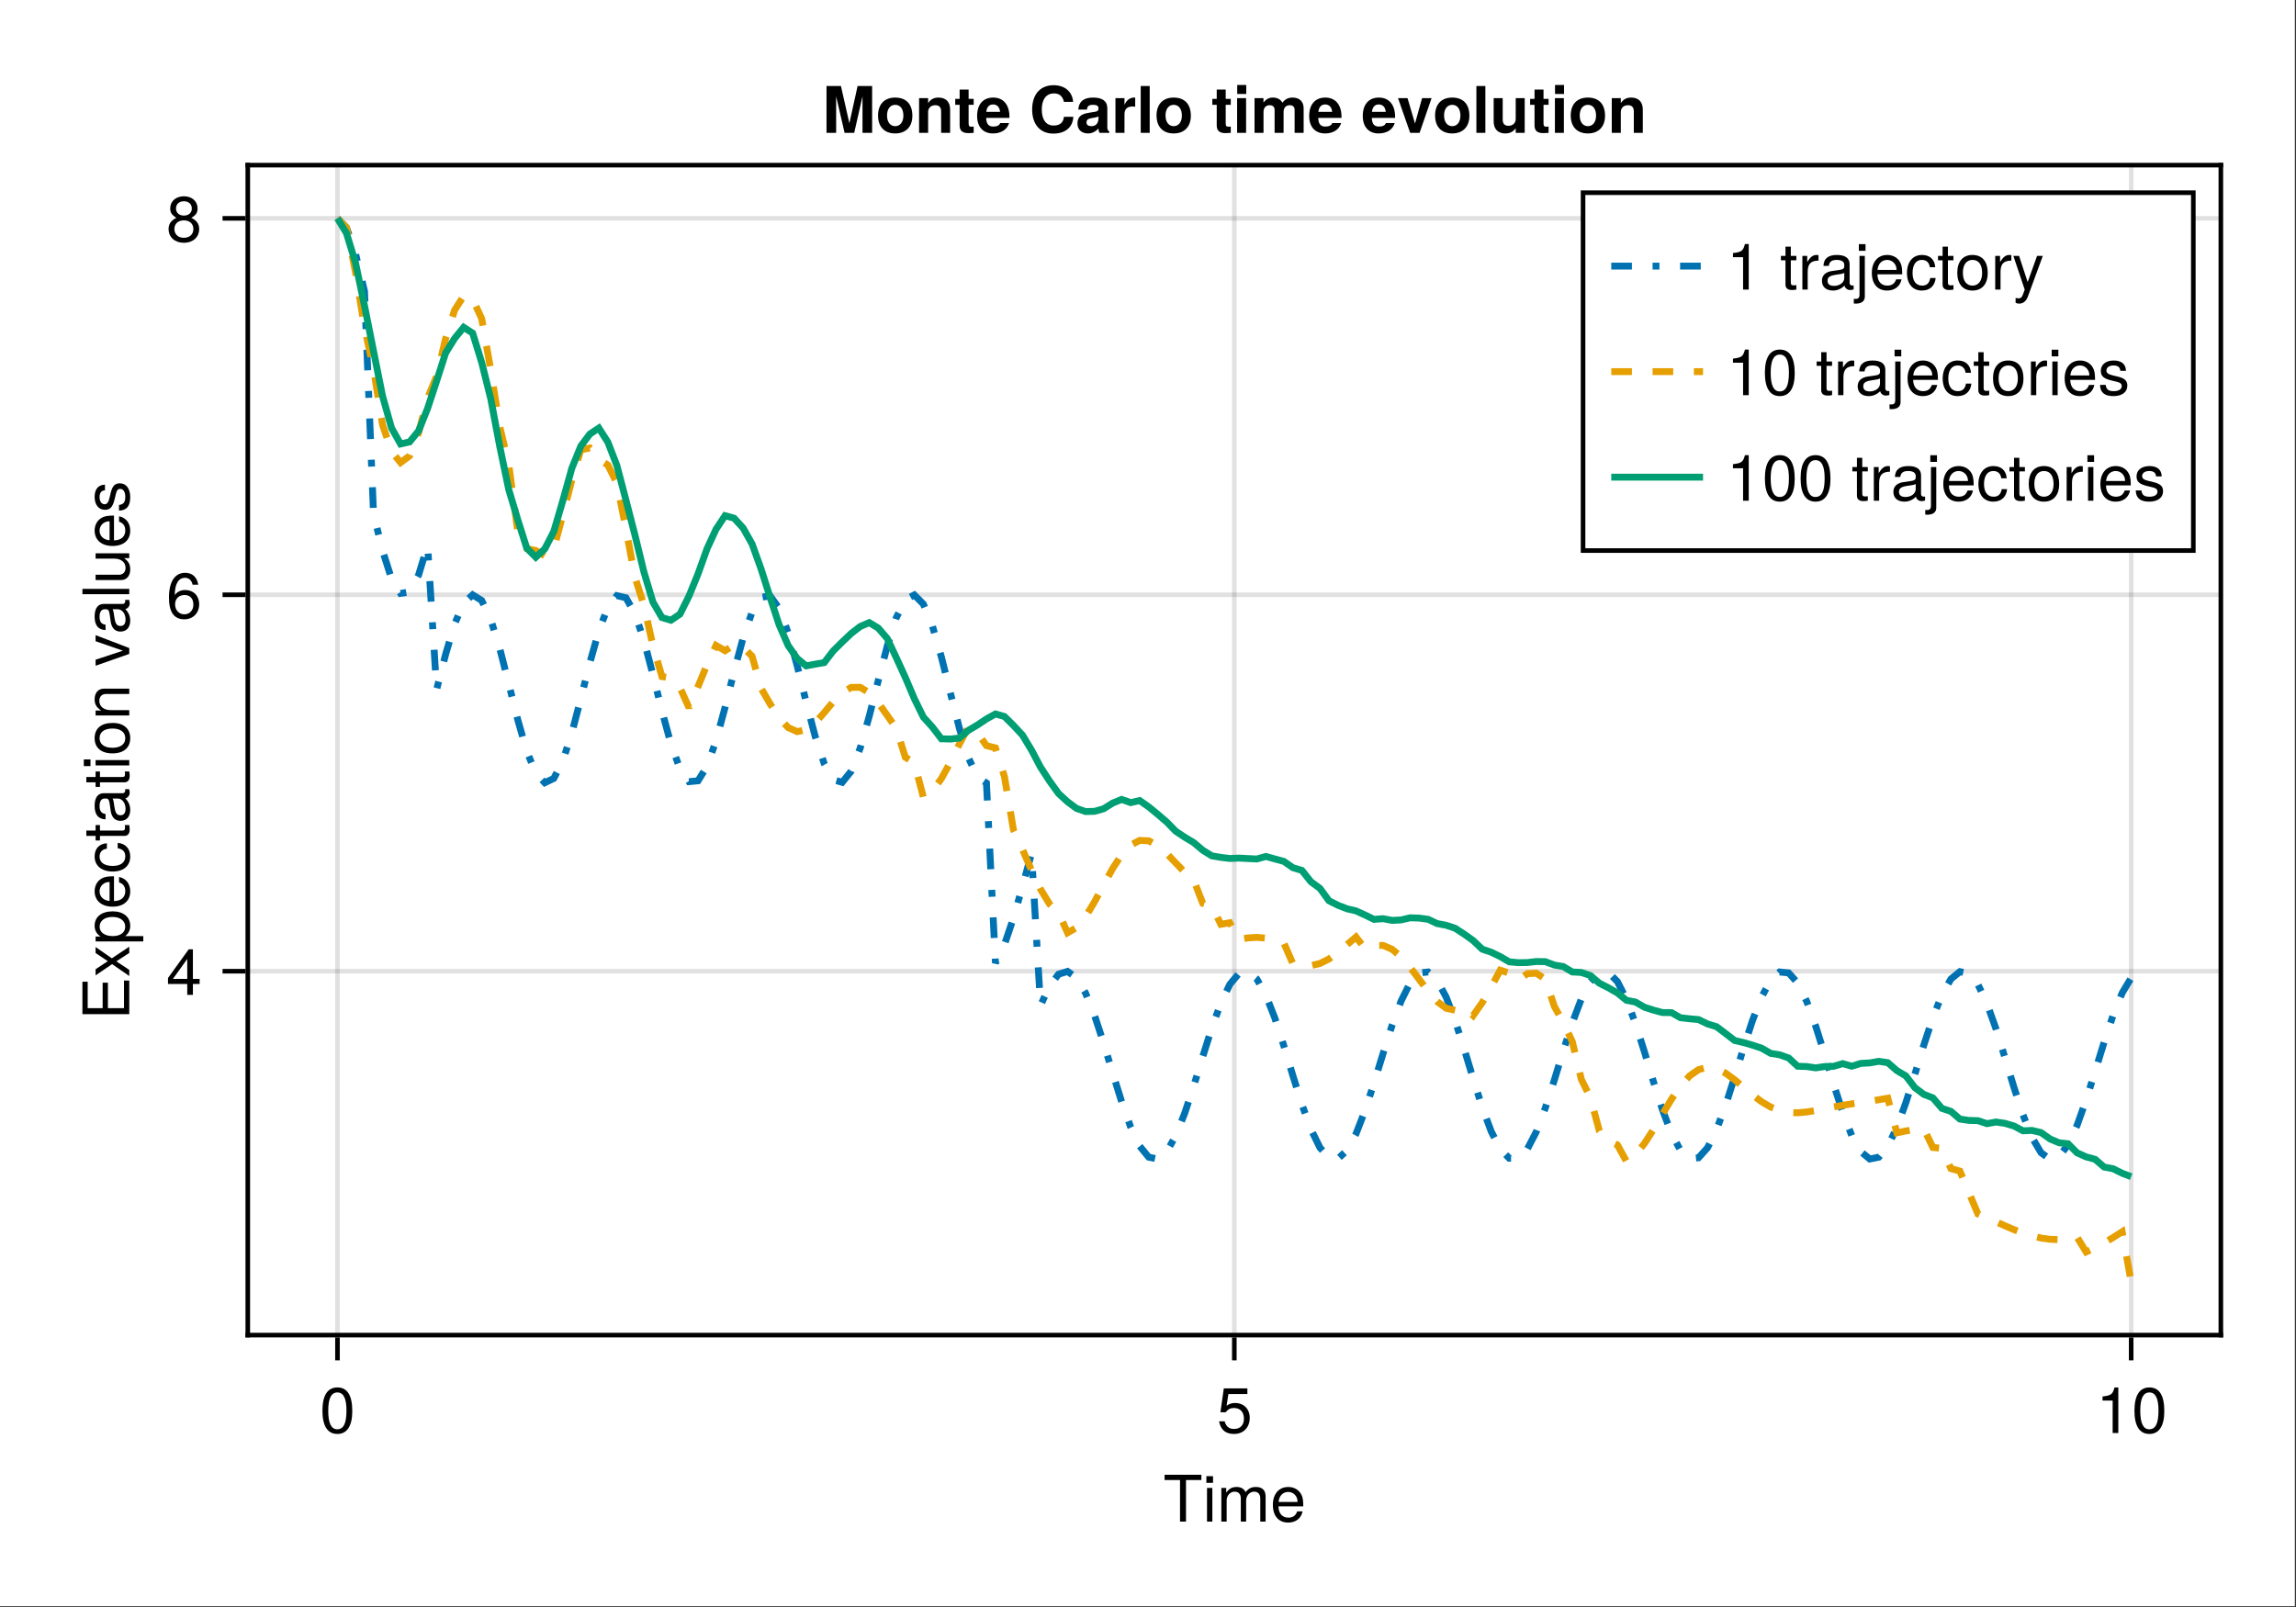<?xml version="1.0" encoding="UTF-8"?>
<svg xmlns="http://www.w3.org/2000/svg" xmlns:xlink="http://www.w3.org/1999/xlink" width="667" height="467" viewBox="0 0 667 467">
<rect x="0" y="0" width="667" height="467" fill="#333333" stroke="none"/>
<defs>
<g>
<g id="glyph-0-0-ec4c830c">
<path d="M 11.078 -12.078 C 11.078 -12.078 6.609 -12.078 6.609 -12.078 C 6.609 -12.078 6.609 0 6.609 0 C 6.609 0 4.875 0 4.875 0 C 4.875 0 4.875 -12.078 4.875 -12.078 C 4.875 -12.078 0.391 -12.078 0.391 -12.078 C 0.391 -12.078 0.391 -13.609 0.391 -13.609 C 0.391 -13.609 11.078 -13.609 11.078 -13.609 C 11.078 -13.609 11.078 -12.078 11.078 -12.078 Z M 11.078 -12.078 "/>
</g>
<g id="glyph-1-0-ec4c830c">
<path d="M 2.859 0 C 2.859 0 1.312 0 1.312 0 C 1.312 0 1.312 -9.781 1.312 -9.781 C 1.312 -9.781 2.859 -9.781 2.859 -9.781 C 2.859 -9.781 2.859 0 2.859 0 Z M 3.062 -11.266 C 3.062 -11.266 1.125 -11.266 1.125 -11.266 C 1.125 -11.266 1.125 -13.203 1.125 -13.203 C 1.125 -13.203 3.062 -13.203 3.062 -13.203 C 3.062 -13.203 3.062 -11.266 3.062 -11.266 Z M 3.062 -11.266 "/>
</g>
<g id="glyph-1-1-ec4c830c">
<path d="M 14.188 0 C 14.188 0 12.641 0 12.641 0 C 12.641 0 12.641 -6.734 12.641 -6.734 C 12.641 -7.969 11.984 -8.703 10.844 -8.703 C 9.578 -8.703 8.531 -7.562 8.531 -6.141 C 8.531 -6.141 8.531 0 8.531 0 C 8.531 0 6.984 0 6.984 0 C 6.984 0 6.984 -6.734 6.984 -6.734 C 6.984 -7.984 6.328 -8.703 5.172 -8.703 C 3.906 -8.703 2.875 -7.562 2.875 -6.141 C 2.875 -6.141 2.875 0 2.875 0 C 2.875 0 1.328 0 1.328 0 C 1.328 0 1.328 -9.781 1.328 -9.781 C 1.328 -9.781 2.75 -9.781 2.75 -9.781 C 2.75 -9.781 2.75 -8.406 2.75 -8.406 C 3.578 -9.578 4.438 -10.062 5.75 -10.062 C 7.016 -10.062 7.812 -9.609 8.391 -8.578 C 9.297 -9.672 10.078 -10.062 11.391 -10.062 C 13.219 -10.062 14.188 -9.094 14.188 -7.344 C 14.188 -7.344 14.188 0 14.188 0 Z M 14.188 0 "/>
</g>
<g id="glyph-1-2-ec4c830c">
<path d="M 9.578 -4.438 C 9.578 -4.438 2.375 -4.438 2.375 -4.438 C 2.406 -2.203 3.625 -1.156 5.25 -1.156 C 6.5 -1.156 7.375 -1.688 7.812 -2.969 C 7.812 -2.969 9.375 -2.969 9.375 -2.969 C 8.984 -0.984 7.438 0.281 5.188 0.281 C 2.453 0.281 0.75 -1.625 0.75 -4.844 C 0.75 -8.047 2.5 -10.062 5.234 -10.062 C 7.062 -10.062 8.547 -9.094 9.188 -7.484 C 9.469 -6.766 9.578 -5.859 9.578 -4.438 Z M 7.922 -5.828 C 7.922 -7.359 6.734 -8.625 5.203 -8.625 C 3.641 -8.625 2.547 -7.453 2.406 -5.719 C 2.406 -5.719 7.891 -5.719 7.891 -5.719 C 7.922 -5.75 7.922 -5.828 7.922 -5.828 Z M 7.922 -5.828 "/>
</g>
<g id="glyph-2-0-ec4c830c">
<path d="M 9.469 -6.359 C 9.469 -2.016 7.938 0.281 5.141 0.281 C 2.297 0.281 0.797 -2.016 0.797 -6.484 C 0.797 -10.922 2.281 -13.234 5.141 -13.234 C 8.016 -13.234 9.469 -10.953 9.469 -6.359 Z M 7.781 -6.516 C 7.781 -10.062 6.906 -11.781 5.141 -11.781 C 3.359 -11.781 2.484 -10.078 2.484 -6.453 C 2.484 -2.844 3.359 -1.078 5.094 -1.078 C 6.922 -1.078 7.781 -2.766 7.781 -6.516 Z M 7.781 -6.516 "/>
</g>
<g id="glyph-3-0-ec4c830c">
<path d="M 9.578 -4.391 C 9.578 -1.594 7.719 0.281 5.047 0.281 C 2.688 0.281 1.188 -0.766 0.656 -3.391 C 0.656 -3.391 2.297 -3.391 2.297 -3.391 C 2.688 -1.906 3.562 -1.172 5 -1.172 C 6.797 -1.172 7.891 -2.266 7.891 -4.156 C 7.891 -6.125 6.781 -7.266 5 -7.266 C 3.984 -7.266 3.344 -6.953 2.578 -6.031 C 2.578 -6.031 1.062 -6.031 1.062 -6.031 C 1.062 -6.031 2.047 -12.953 2.047 -12.953 C 2.047 -12.953 8.891 -12.953 8.891 -12.953 C 8.891 -12.953 8.891 -11.328 8.891 -11.328 C 8.891 -11.328 3.375 -11.328 3.375 -11.328 C 3.375 -11.328 2.859 -7.922 2.859 -7.922 C 3.625 -8.484 4.375 -8.719 5.297 -8.719 C 7.844 -8.719 9.578 -7 9.578 -4.391 Z M 9.578 -4.391 "/>
</g>
<g id="glyph-4-0-ec4c830c">
<path d="M 6.484 0 C 6.484 0 4.844 0 4.844 0 C 4.844 0 4.844 -9.422 4.844 -9.422 C 4.844 -9.422 1.906 -9.422 1.906 -9.422 C 1.906 -9.422 1.906 -10.609 1.906 -10.609 C 4.438 -10.922 4.812 -11.203 5.391 -13.234 C 5.391 -13.234 6.484 -13.234 6.484 -13.234 C 6.484 -13.234 6.484 0 6.484 0 Z M 6.484 0 "/>
</g>
<g id="glyph-5-0-ec4c830c">
<path d="M 9.469 -6.359 C 9.469 -2.016 7.938 0.281 5.141 0.281 C 2.297 0.281 0.797 -2.016 0.797 -6.484 C 0.797 -10.922 2.281 -13.234 5.141 -13.234 C 8.016 -13.234 9.469 -10.953 9.469 -6.359 Z M 7.781 -6.516 C 7.781 -10.062 6.906 -11.781 5.141 -11.781 C 3.359 -11.781 2.484 -10.078 2.484 -6.453 C 2.484 -2.844 3.359 -1.078 5.094 -1.078 C 6.922 -1.078 7.781 -2.766 7.781 -6.516 Z M 7.781 -6.516 "/>
</g>
<g id="glyph-6-0-ec4c830c">
<path d="M 0 -11.453 C 0 -11.453 0 -1.688 0 -1.688 C 0 -1.688 -13.609 -1.688 -13.609 -1.688 C -13.609 -1.688 -13.609 -11.109 -13.609 -11.109 C -13.609 -11.109 -12.078 -11.109 -12.078 -11.109 C -12.078 -11.109 -12.078 -3.422 -12.078 -3.422 C -12.078 -3.422 -7.734 -3.422 -7.734 -3.422 C -7.734 -3.422 -7.734 -10.828 -7.734 -10.828 C -7.734 -10.828 -6.203 -10.828 -6.203 -10.828 C -6.203 -10.828 -6.203 -3.422 -6.203 -3.422 C -6.203 -3.422 -1.531 -3.422 -1.531 -3.422 C -1.531 -3.422 -1.531 -11.453 -1.531 -11.453 C -1.531 -11.453 0 -11.453 0 -11.453 Z M 0 -11.453 "/>
</g>
<g id="glyph-7-0-ec4c830c">
<path d="M 0 -8.828 C 0 -8.828 0 -7.016 0 -7.016 C 0 -7.016 -3.75 -4.578 -3.75 -4.578 C -3.75 -4.578 0 -2.094 0 -2.094 C 0 -2.094 0 -0.312 0 -0.312 C 0 -0.312 -4.984 -3.766 -4.984 -3.766 C -4.984 -3.766 -9.781 -0.5 -9.781 -0.5 C -9.781 -0.5 -9.781 -2.281 -9.781 -2.281 C -9.781 -2.281 -6.234 -4.625 -6.234 -4.625 C -6.234 -4.625 -9.781 -6.984 -9.781 -6.984 C -9.781 -6.984 -9.781 -8.734 -9.781 -8.734 C -9.781 -8.734 -5.062 -5.453 -5.062 -5.453 C -5.062 -5.453 0 -8.828 0 -8.828 Z M 0 -8.828 "/>
</g>
<g id="glyph-7-1-ec4c830c">
<path d="M -0.031 -9.984 C 0.094 -9.484 0.125 -9.25 0.125 -8.922 C 0.125 -8.156 -0.406 -7.484 -1.156 -7.312 C -0.25 -6.453 0.281 -5.25 0.281 -4 C 0.281 -2.016 -0.766 -0.781 -2.547 -0.781 C -3.734 -0.781 -4.609 -1.359 -5.078 -2.5 C -5.328 -3.094 -5.391 -3.438 -5.672 -5.641 C -5.828 -6.875 -6.109 -7.266 -6.766 -7.266 C -6.766 -7.266 -7.172 -7.266 -7.172 -7.266 C -8.109 -7.266 -8.625 -6.484 -8.625 -5.078 C -8.625 -3.625 -8.078 -2.906 -6.891 -2.781 C -6.891 -2.781 -6.891 -1.219 -6.891 -1.219 C -9.156 -1.312 -10.062 -2.766 -10.062 -5.141 C -10.062 -7.547 -9.125 -8.812 -7.391 -8.812 C -7.391 -8.812 -1.938 -8.812 -1.938 -8.812 C -1.453 -8.812 -1.172 -9.109 -1.172 -9.656 C -1.172 -9.75 -1.172 -9.828 -1.219 -9.984 C -1.219 -9.984 -0.031 -9.984 -0.031 -9.984 Z M -3.375 -7.266 C -3.375 -7.266 -4.844 -7.266 -4.844 -7.266 C -4.594 -6.734 -4.516 -6.406 -4.297 -4.766 C -4.047 -3.094 -3.609 -2.406 -2.578 -2.406 C -1.516 -2.406 -1.078 -3.125 -1.078 -4.328 C -1.078 -5.844 -1.984 -7.266 -3.375 -7.266 Z M -3.375 -7.266 "/>
</g>
<g id="glyph-8-0-ec4c830c">
<path d="M -4.797 -9.766 C -1.688 -9.766 0.281 -8.109 0.281 -5.578 C 0.281 -4.312 -0.172 -3.391 -1.172 -2.578 C -1.172 -2.578 4.078 -2.578 4.078 -2.578 C 4.078 -2.578 4.078 -1.031 4.078 -1.031 C 4.078 -1.031 -9.781 -1.031 -9.781 -1.031 C -9.781 -1.031 -9.781 -2.453 -9.781 -2.453 C -9.781 -2.453 -8.312 -2.453 -8.312 -2.453 C -9.469 -3.172 -10.062 -4.234 -10.062 -5.562 C -10.062 -8.156 -8.078 -9.766 -4.797 -9.766 Z M -4.844 -8.141 C -7.172 -8.141 -8.609 -7.016 -8.609 -5.297 C -8.609 -3.656 -7.109 -2.578 -4.812 -2.578 C -2.516 -2.578 -1.172 -3.656 -1.172 -5.297 C -1.172 -7 -2.609 -8.141 -4.844 -8.141 Z M -4.844 -8.141 "/>
</g>
<g id="glyph-9-0-ec4c830c">
<path d="M -4.438 -9.578 C -4.438 -9.578 -4.438 -2.375 -4.438 -2.375 C -2.203 -2.406 -1.156 -3.625 -1.156 -5.25 C -1.156 -6.5 -1.688 -7.375 -2.969 -7.812 C -2.969 -7.812 -2.969 -9.375 -2.969 -9.375 C -0.984 -8.984 0.281 -7.438 0.281 -5.188 C 0.281 -2.453 -1.625 -0.75 -4.844 -0.75 C -8.047 -0.75 -10.062 -2.5 -10.062 -5.234 C -10.062 -7.062 -9.094 -8.547 -7.484 -9.188 C -6.766 -9.469 -5.859 -9.578 -4.438 -9.578 Z M -5.828 -7.922 C -7.359 -7.922 -8.625 -6.734 -8.625 -5.203 C -8.625 -3.641 -7.453 -2.547 -5.719 -2.406 C -5.719 -2.406 -5.719 -7.891 -5.719 -7.891 C -5.75 -7.922 -5.828 -7.922 -5.828 -7.922 Z M -5.828 -7.922 "/>
</g>
<g id="glyph-10-0-ec4c830c">
<path d="M -3.359 -8.906 C -1.125 -8.719 0.281 -7.25 0.281 -4.906 C 0.281 -2.266 -1.641 -0.578 -4.797 -0.578 C -8.047 -0.578 -10.062 -2.297 -10.062 -4.922 C -10.062 -7.109 -8.891 -8.609 -6.5 -8.797 C -6.5 -8.797 -6.5 -7.219 -6.5 -7.219 C -7.859 -7.047 -8.625 -6.219 -8.625 -4.906 C -8.625 -3.219 -7.25 -2.203 -4.797 -2.203 C -2.484 -2.203 -1.156 -3.234 -1.156 -4.953 C -1.156 -6.281 -1.797 -7.078 -3.359 -7.344 C -3.359 -7.344 -3.359 -8.906 -3.359 -8.906 Z M -3.359 -8.906 "/>
</g>
<g id="glyph-11-0-ec4c830c">
<path d="M 0 -4.75 C 0.094 -4.219 0.125 -3.844 0.125 -3.469 C 0.125 -2.266 -0.422 -1.594 -1.422 -1.594 C -1.422 -1.594 -8.516 -1.594 -8.516 -1.594 C -8.516 -1.594 -8.516 -0.266 -8.516 -0.266 C -8.516 -0.266 -9.781 -0.266 -9.781 -0.266 C -9.781 -0.266 -9.781 -1.594 -9.781 -1.594 C -9.781 -1.594 -12.469 -1.594 -12.469 -1.594 C -12.469 -1.594 -12.469 -3.141 -12.469 -3.141 C -12.469 -3.141 -9.781 -3.141 -9.781 -3.141 C -9.781 -3.141 -9.781 -4.75 -9.781 -4.75 C -9.781 -4.75 -8.516 -4.75 -8.516 -4.75 C -8.516 -4.75 -8.516 -3.141 -8.516 -3.141 C -8.516 -3.141 -2.109 -3.141 -2.109 -3.141 C -1.422 -3.141 -1.234 -3.328 -1.234 -4 C -1.234 -4.297 -1.25 -4.531 -1.312 -4.75 C -1.312 -4.75 0 -4.75 0 -4.75 Z M 0 -4.75 "/>
</g>
<g id="glyph-12-0-ec4c830c">
<path d="M 0 -4.75 C 0.094 -4.219 0.125 -3.844 0.125 -3.469 C 0.125 -2.266 -0.422 -1.594 -1.422 -1.594 C -1.422 -1.594 -8.516 -1.594 -8.516 -1.594 C -8.516 -1.594 -8.516 -0.266 -8.516 -0.266 C -8.516 -0.266 -9.781 -0.266 -9.781 -0.266 C -9.781 -0.266 -9.781 -1.594 -9.781 -1.594 C -9.781 -1.594 -12.469 -1.594 -12.469 -1.594 C -12.469 -1.594 -12.469 -3.141 -12.469 -3.141 C -12.469 -3.141 -9.781 -3.141 -9.781 -3.141 C -9.781 -3.141 -9.781 -4.75 -9.781 -4.75 C -9.781 -4.75 -8.516 -4.75 -8.516 -4.75 C -8.516 -4.75 -8.516 -3.141 -8.516 -3.141 C -8.516 -3.141 -2.109 -3.141 -2.109 -3.141 C -1.422 -3.141 -1.234 -3.328 -1.234 -4 C -1.234 -4.297 -1.25 -4.531 -1.312 -4.75 C -1.312 -4.75 0 -4.75 0 -4.75 Z M 0 -4.75 "/>
</g>
<g id="glyph-13-0-ec4c830c">
<path d="M 0 -2.859 C 0 -2.859 0 -1.312 0 -1.312 C 0 -1.312 -9.781 -1.312 -9.781 -1.312 C -9.781 -1.312 -9.781 -2.859 -9.781 -2.859 C -9.781 -2.859 0 -2.859 0 -2.859 Z M -11.266 -3.062 C -11.266 -3.062 -11.266 -1.125 -11.266 -1.125 C -11.266 -1.125 -13.203 -1.125 -13.203 -1.125 C -13.203 -1.125 -13.203 -3.062 -13.203 -3.062 C -13.203 -3.062 -11.266 -3.062 -11.266 -3.062 Z M -11.266 -3.062 "/>
</g>
<g id="glyph-14-0-ec4c830c">
<path d="M -4.812 -9.516 C -1.609 -9.516 0.281 -7.844 0.281 -5.094 C 0.281 -2.312 -1.609 -0.672 -4.891 -0.672 C -8.172 -0.672 -10.062 -2.328 -10.062 -5.078 C -10.062 -7.891 -8.203 -9.516 -4.812 -9.516 Z M -4.844 -7.891 C -7.266 -7.891 -8.625 -6.859 -8.625 -5.094 C -8.625 -3.359 -7.25 -2.297 -4.891 -2.297 C -2.516 -2.297 -1.156 -3.359 -1.156 -5.094 C -1.156 -6.812 -2.547 -7.891 -4.844 -7.891 Z M -4.844 -7.891 "/>
</g>
<g id="glyph-15-0-ec4c830c">
<path d="M 0 -9.094 C 0 -9.094 0 -7.547 0 -7.547 C 0 -7.547 -6.781 -7.547 -6.781 -7.547 C -7.953 -7.547 -8.703 -6.766 -8.703 -5.531 C -8.703 -3.938 -7.391 -2.859 -5.391 -2.859 C -5.391 -2.859 0 -2.859 0 -2.859 C 0 -2.859 0 -1.312 0 -1.312 C 0 -1.312 -9.781 -1.312 -9.781 -1.312 C -9.781 -1.312 -9.781 -2.75 -9.781 -2.75 C -9.781 -2.75 -8.141 -2.75 -8.141 -2.75 C -9.5 -3.609 -10.062 -4.531 -10.062 -6 C -10.062 -7.875 -9.016 -9.094 -7.391 -9.094 C -7.391 -9.094 0 -9.094 0 -9.094 Z M 0 -9.094 "/>
</g>
<g id="glyph-16-0-ec4c830c">
</g>
<g id="glyph-17-0-ec4c830c">
<path d="M -9.781 -9.078 C -9.781 -9.078 0 -5.328 0 -5.328 C 0 -5.328 0 -3.625 0 -3.625 C 0 -3.625 -9.781 -0.188 -9.781 -0.188 C -9.781 -0.188 -9.781 -1.938 -9.781 -1.938 C -9.781 -1.938 -1.844 -4.562 -1.844 -4.562 C -1.844 -4.562 -9.781 -7.312 -9.781 -7.312 C -9.781 -7.312 -9.781 -9.078 -9.781 -9.078 Z M -9.781 -9.078 "/>
</g>
<g id="glyph-18-0-ec4c830c">
<path d="M -0.031 -9.984 C 0.094 -9.484 0.125 -9.25 0.125 -8.922 C 0.125 -8.156 -0.406 -7.484 -1.156 -7.312 C -0.25 -6.453 0.281 -5.25 0.281 -4 C 0.281 -2.016 -0.766 -0.781 -2.547 -0.781 C -3.734 -0.781 -4.609 -1.359 -5.078 -2.5 C -5.328 -3.094 -5.391 -3.438 -5.672 -5.641 C -5.828 -6.875 -6.109 -7.266 -6.766 -7.266 C -6.766 -7.266 -7.172 -7.266 -7.172 -7.266 C -8.109 -7.266 -8.625 -6.484 -8.625 -5.078 C -8.625 -3.625 -8.078 -2.906 -6.891 -2.781 C -6.891 -2.781 -6.891 -1.219 -6.891 -1.219 C -9.156 -1.312 -10.062 -2.766 -10.062 -5.141 C -10.062 -7.547 -9.125 -8.812 -7.391 -8.812 C -7.391 -8.812 -1.938 -8.812 -1.938 -8.812 C -1.453 -8.812 -1.172 -9.109 -1.172 -9.656 C -1.172 -9.75 -1.172 -9.828 -1.219 -9.984 C -1.219 -9.984 -0.031 -9.984 -0.031 -9.984 Z M -3.375 -7.266 C -3.375 -7.266 -4.844 -7.266 -4.844 -7.266 C -4.594 -6.734 -4.516 -6.406 -4.297 -4.766 C -4.047 -3.094 -3.609 -2.406 -2.578 -2.406 C -1.516 -2.406 -1.078 -3.125 -1.078 -4.328 C -1.078 -5.844 -1.984 -7.266 -3.375 -7.266 Z M -3.375 -7.266 "/>
</g>
<g id="glyph-19-0-ec4c830c">
<path d="M 0 -2.812 C 0 -2.812 0 -1.266 0 -1.266 C 0 -1.266 -13.609 -1.266 -13.609 -1.266 C -13.609 -1.266 -13.609 -2.812 -13.609 -2.812 C -13.609 -2.812 0 -2.812 0 -2.812 Z M 0 -2.812 "/>
</g>
<g id="glyph-20-0-ec4c830c">
<path d="M 0 -9 C 0 -9 0 -7.594 0 -7.594 C 0 -7.594 -1.516 -7.594 -1.516 -7.594 C -0.219 -6.688 0.281 -5.766 0.281 -4.328 C 0.281 -2.422 -0.766 -1.219 -2.391 -1.219 C -2.391 -1.219 -9.781 -1.219 -9.781 -1.219 C -9.781 -1.219 -9.781 -2.766 -9.781 -2.766 C -9.781 -2.766 -3 -2.766 -3 -2.766 C -1.828 -2.766 -1.078 -3.547 -1.078 -4.781 C -1.078 -6.406 -2.391 -7.453 -4.391 -7.453 C -4.391 -7.453 -9.781 -7.453 -9.781 -7.453 C -9.781 -7.453 -9.781 -9 -9.781 -9 C -9.781 -9 0 -9 0 -9 Z M 0 -9 "/>
</g>
<g id="glyph-21-0-ec4c830c">
<path d="M -4.438 -9.578 C -4.438 -9.578 -4.438 -2.375 -4.438 -2.375 C -2.203 -2.406 -1.156 -3.625 -1.156 -5.25 C -1.156 -6.5 -1.688 -7.375 -2.969 -7.812 C -2.969 -7.812 -2.969 -9.375 -2.969 -9.375 C -0.984 -8.984 0.281 -7.438 0.281 -5.188 C 0.281 -2.453 -1.625 -0.75 -4.844 -0.75 C -8.047 -0.75 -10.062 -2.5 -10.062 -5.234 C -10.062 -7.062 -9.094 -8.547 -7.484 -9.188 C -6.766 -9.469 -5.859 -9.578 -4.438 -9.578 Z M -5.828 -7.922 C -7.359 -7.922 -8.625 -6.734 -8.625 -5.203 C -8.625 -3.641 -7.453 -2.547 -5.719 -2.406 C -5.719 -2.406 -5.719 -7.891 -5.719 -7.891 C -5.75 -7.922 -5.828 -7.922 -5.828 -7.922 Z M -5.828 -7.922 "/>
</g>
<g id="glyph-22-0-ec4c830c">
<path d="M -2.75 -8.578 C -0.859 -8.578 0.281 -7 0.281 -4.531 C 0.281 -1.984 -0.734 -0.703 -2.984 -0.641 C -2.984 -0.641 -2.984 -2.281 -2.984 -2.281 C -1.5 -2.484 -1.156 -3.266 -1.156 -4.672 C -1.156 -6.031 -1.703 -6.953 -2.609 -6.953 C -3.328 -6.953 -3.641 -6.516 -3.906 -5.438 C -3.906 -5.438 -4.25 -3.984 -4.25 -3.984 C -4.812 -1.656 -5.547 -0.875 -7.078 -0.875 C -8.891 -0.875 -10.062 -2.359 -10.062 -4.625 C -10.062 -6.891 -8.984 -8.156 -7.062 -8.172 C -7.062 -8.172 -7.062 -6.531 -7.062 -6.531 C -8.078 -6.5 -8.625 -5.828 -8.625 -4.578 C -8.625 -3.312 -8.047 -2.5 -7.156 -2.5 C -6.453 -2.5 -6.047 -3.047 -5.75 -4.312 C -5.75 -4.312 -5.391 -5.812 -5.391 -5.812 C -4.922 -7.75 -4.203 -8.578 -2.75 -8.578 Z M -2.75 -8.578 "/>
</g>
<g id="glyph-23-0-ec4c830c">
<path d="M 9.703 -3.172 C 9.703 -3.172 7.75 -3.172 7.75 -3.172 C 7.75 -3.172 7.75 0 7.75 0 C 7.75 0 6.109 0 6.109 0 C 6.109 0 6.109 -3.172 6.109 -3.172 C 6.109 -3.172 0.516 -3.172 0.516 -3.172 C 0.516 -3.172 0.516 -4.906 0.516 -4.906 C 0.516 -4.906 6.531 -13.234 6.531 -13.234 C 6.531 -13.234 7.75 -13.234 7.75 -13.234 C 7.75 -13.234 7.75 -4.656 7.75 -4.656 C 7.75 -4.656 9.703 -4.656 9.703 -4.656 C 9.703 -4.656 9.703 -3.172 9.703 -3.172 Z M 6.109 -4.656 C 6.109 -4.656 6.109 -10.438 6.109 -10.438 C 6.109 -10.438 1.953 -4.656 1.953 -4.656 C 1.953 -4.656 6.109 -4.656 6.109 -4.656 Z M 6.109 -4.656 "/>
</g>
<g id="glyph-23-1-ec4c830c">
<path d="M 9.578 -4.109 C 9.578 -1.516 7.766 0.281 5.25 0.281 C 2.219 0.281 0.797 -1.906 0.797 -6.031 C 0.797 -10.641 2.469 -13.234 5.547 -13.234 C 7.562 -13.234 8.984 -11.953 9.297 -9.781 C 9.297 -9.781 7.656 -9.781 7.656 -9.781 C 7.391 -11.047 6.594 -11.781 5.438 -11.781 C 3.547 -11.781 2.5 -9.984 2.484 -6.766 C 3.188 -7.734 4.219 -8.234 5.531 -8.234 C 7.891 -8.234 9.578 -6.578 9.578 -4.109 Z M 7.891 -3.984 C 7.891 -5.75 6.906 -6.781 5.328 -6.781 C 3.703 -6.781 2.578 -5.719 2.578 -4.078 C 2.578 -2.375 3.734 -1.172 5.266 -1.172 C 6.781 -1.172 7.891 -2.312 7.891 -3.984 Z M 7.891 -3.984 "/>
</g>
<g id="glyph-24-0-ec4c830c">
<path d="M 9.578 -3.734 C 9.578 -1.328 7.75 0.281 5.141 0.281 C 2.516 0.281 0.688 -1.328 0.688 -3.75 C 0.688 -5.203 1.438 -6.234 2.953 -6.969 C 1.609 -7.812 1.156 -8.484 1.156 -9.703 C 1.156 -11.781 2.797 -13.234 5.141 -13.234 C 7.484 -13.234 9.109 -11.781 9.109 -9.703 C 9.109 -8.453 8.656 -7.781 7.297 -6.969 C 8.828 -6.234 9.578 -5.203 9.578 -3.734 Z M 7.438 -9.672 C 7.438 -10.953 6.531 -11.781 5.141 -11.781 C 3.75 -11.781 2.844 -10.953 2.844 -9.688 C 2.844 -8.438 3.75 -7.625 5.141 -7.625 C 6.516 -7.625 7.438 -8.438 7.438 -9.672 Z M 7.891 -3.719 C 7.891 -5.266 6.781 -6.234 5.141 -6.234 C 3.484 -6.234 2.375 -5.266 2.375 -3.719 C 2.375 -2.172 3.484 -1.172 5.094 -1.172 C 6.781 -1.172 7.891 -2.141 7.891 -3.719 Z M 7.891 -3.719 "/>
</g>
<g id="glyph-25-0-ec4c830c">
<path d="M 14.484 0 C 14.484 0 11.688 0 11.688 0 C 11.688 0 11.688 -10.609 11.688 -10.609 C 11.688 -10.609 9.281 0 9.281 0 C 9.281 0 6.484 0 6.484 0 C 6.484 0 4.031 -10.609 4.031 -10.609 C 4.031 -10.609 4.031 0 4.031 0 C 4.031 0 1.234 0 1.234 0 C 1.234 0 1.234 -13.609 1.234 -13.609 C 1.234 -13.609 5.422 -13.609 5.422 -13.609 C 5.422 -13.609 7.875 -2.781 7.875 -2.781 C 7.875 -2.781 10.266 -13.609 10.266 -13.609 C 10.266 -13.609 14.484 -13.609 14.484 -13.609 C 14.484 -13.609 14.484 0 14.484 0 Z M 14.484 0 "/>
</g>
<g id="glyph-25-1-ec4c830c">
<path d="M 10.625 -4.969 C 10.625 -1.734 8.703 0.172 5.641 0.172 C 2.547 0.172 0.656 -1.719 0.656 -5.047 C 0.656 -8.344 2.547 -10.25 5.625 -10.25 C 8.781 -10.25 10.625 -8.391 10.625 -4.969 Z M 8.016 -5 C 8.016 -6.984 7.078 -8.141 5.641 -8.141 C 4.219 -8.141 3.266 -6.969 3.266 -5.047 C 3.266 -3.125 4.219 -1.938 5.641 -1.938 C 7.047 -1.938 8.016 -3.125 8.016 -5 Z M 8.016 -5 "/>
</g>
<g id="glyph-25-2-ec4c830c">
<path d="M 5.625 0 C 5.156 0.016 4.688 0.078 4.109 0.078 C 2.391 0.078 1.547 -0.578 1.547 -2.172 C 1.547 -2.172 1.547 -8.141 1.547 -8.141 C 1.547 -8.141 0.266 -8.141 0.266 -8.141 C 0.266 -8.141 0.266 -9.875 0.266 -9.875 C 0.266 -9.875 1.547 -9.875 1.547 -9.875 C 1.547 -9.875 1.547 -12.578 1.547 -12.578 C 1.547 -12.578 4.156 -12.578 4.156 -12.578 C 4.156 -12.578 4.156 -9.875 4.156 -9.875 C 4.156 -9.875 5.625 -9.875 5.625 -9.875 C 5.625 -9.875 5.625 -8.141 5.625 -8.141 C 5.625 -8.141 4.156 -8.141 4.156 -8.141 C 4.156 -8.141 4.156 -2.875 4.156 -2.875 C 4.156 -1.984 4.328 -1.781 5.016 -1.781 C 5.203 -1.781 5.359 -1.797 5.625 -1.828 C 5.625 -1.828 5.625 0 5.625 0 Z M 5.625 0 "/>
</g>
<g id="glyph-25-3-ec4c830c">
<path d="M 9.797 -4.672 C 9.797 -4.672 9.781 -4.344 9.781 -4.344 C 9.781 -4.344 3.031 -4.344 3.031 -4.344 C 3.094 -2.391 3.891 -1.828 5.109 -1.828 C 6.062 -1.828 6.891 -2.109 7.109 -2.844 C 7.109 -2.844 9.688 -2.844 9.688 -2.844 C 9.109 -0.859 7.281 0.172 5.016 0.172 C 2.172 0.172 0.406 -1.688 0.406 -4.906 C 0.406 -8.297 2.188 -10.25 5.078 -10.25 C 8.047 -10.25 9.797 -8.141 9.797 -4.672 Z M 7.078 -6.094 C 6.953 -7.531 6.156 -8.25 5.047 -8.25 C 3.891 -8.25 3.234 -7.484 3.062 -6.094 C 3.062 -6.094 7.078 -6.094 7.078 -6.094 Z M 7.078 -6.094 "/>
</g>
<g id="glyph-25-4-ec4c830c">
</g>
<g id="glyph-25-5-ec4c830c">
<path d="M 6.906 -7.578 C 6.547 -7.641 6.359 -7.656 6.094 -7.656 C 4.562 -7.656 3.797 -6.891 3.797 -5.359 C 3.797 -5.359 3.797 0 3.797 0 C 3.797 0 1.172 0 1.172 0 C 1.172 0 1.172 -10.078 1.172 -10.078 C 1.172 -10.078 3.797 -10.078 3.797 -10.078 C 3.797 -10.078 3.797 -8.109 3.797 -8.109 C 4.344 -9.469 5.391 -10.25 6.594 -10.25 C 6.672 -10.25 6.766 -10.25 6.906 -10.234 C 6.906 -10.234 6.906 -7.578 6.906 -7.578 Z M 6.906 -7.578 "/>
</g>
<g id="glyph-25-6-ec4c830c">
<path d="M 3.859 0 C 3.859 0 1.25 0 1.25 0 C 1.25 0 1.25 -13.609 1.25 -13.609 C 1.25 -13.609 3.859 -13.609 3.859 -13.609 C 3.859 -13.609 3.859 0 3.859 0 Z M 3.859 0 "/>
</g>
<g id="glyph-25-7-ec4c830c">
<path d="M 3.859 0 C 3.859 0 1.25 0 1.25 0 C 1.25 0 1.25 -10.078 1.25 -10.078 C 1.25 -10.078 3.859 -10.078 3.859 -10.078 C 3.859 -10.078 3.859 0 3.859 0 Z M 3.906 -11.297 C 3.906 -11.297 1.281 -11.297 1.281 -11.297 C 1.281 -11.297 1.281 -13.906 1.281 -13.906 C 1.281 -13.906 3.906 -13.906 3.906 -13.906 C 3.906 -13.906 3.906 -11.297 3.906 -11.297 Z M 3.906 -11.297 "/>
</g>
<g id="glyph-25-8-ec4c830c">
<path d="M 15.391 0 C 15.391 0 12.766 0 12.766 0 C 12.766 0 12.766 -6.719 12.766 -6.719 C 12.766 -7.531 12.234 -8.031 11.359 -8.031 C 10.234 -8.031 9.562 -7.281 9.562 -6.047 C 9.562 -6.047 9.562 0 9.562 0 C 9.562 0 6.953 0 6.953 0 C 6.953 0 6.953 -6.719 6.953 -6.719 C 6.953 -7.531 6.406 -8.031 5.531 -8.031 C 4.406 -8.031 3.734 -7.281 3.734 -6.047 C 3.734 -6.047 3.734 0 3.734 0 C 3.734 0 1.125 0 1.125 0 C 1.125 0 1.125 -10.078 1.125 -10.078 C 1.125 -10.078 3.719 -10.078 3.719 -10.078 C 3.719 -10.078 3.719 -8.828 3.719 -8.828 C 4.578 -9.859 5.328 -10.25 6.484 -10.25 C 7.734 -10.25 8.734 -9.703 9.219 -8.75 C 10.016 -9.797 10.906 -10.25 12.172 -10.25 C 14.188 -10.25 15.391 -9.094 15.391 -7.125 C 15.391 -7.125 15.391 0 15.391 0 Z M 15.391 0 "/>
</g>
<g id="glyph-25-9-ec4c830c">
<path d="M 10.016 -10.078 C 10.016 -10.078 6.531 0 6.531 0 C 6.531 0 3.797 0 3.797 0 C 3.797 0 0.266 -10.078 0.266 -10.078 C 0.266 -10.078 3.031 -10.078 3.031 -10.078 C 3.031 -10.078 5.203 -2.703 5.203 -2.703 C 5.203 -2.703 7.25 -10.078 7.25 -10.078 C 7.25 -10.078 10.016 -10.078 10.016 -10.078 Z M 10.016 -10.078 "/>
</g>
<g id="glyph-25-10-ec4c830c">
<path d="M 10.094 0 C 10.094 0 7.484 0 7.484 0 C 7.484 0 7.484 -1.328 7.484 -1.328 C 6.734 -0.344 5.828 0.172 4.469 0.172 C 2.312 0.172 1.078 -1.109 1.078 -3.328 C 1.078 -3.328 1.078 -10.078 1.078 -10.078 C 1.078 -10.078 3.703 -10.078 3.703 -10.078 C 3.703 -10.078 3.703 -3.859 3.703 -3.859 C 3.703 -2.656 4.25 -2.047 5.375 -2.047 C 6.641 -2.047 7.484 -2.844 7.484 -4.031 C 7.484 -4.031 7.484 -10.078 7.484 -10.078 C 7.484 -10.078 10.094 -10.078 10.094 -10.078 C 10.094 -10.078 10.094 0 10.094 0 Z M 10.094 0 "/>
</g>
<g id="glyph-25-11-ec4c830c">
<path d="M 10.188 0 C 10.188 0 7.578 0 7.578 0 C 7.578 0 7.578 -6.219 7.578 -6.219 C 7.578 -7.406 7.016 -8.031 5.906 -8.031 C 4.625 -8.031 3.797 -7.25 3.797 -6.047 C 3.797 -6.047 3.797 0 3.797 0 C 3.797 0 1.172 0 1.172 0 C 1.172 0 1.172 -10.078 1.172 -10.078 C 1.172 -10.078 3.797 -10.078 3.797 -10.078 C 3.797 -10.078 3.797 -8.625 3.797 -8.625 C 4.531 -9.75 5.453 -10.25 6.812 -10.25 C 8.969 -10.25 10.188 -8.984 10.188 -6.766 C 10.188 -6.766 10.188 0 10.188 0 Z M 10.188 0 "/>
</g>
<g id="glyph-26-0-ec4c830c">
<path d="M 10.188 0 C 10.188 0 7.578 0 7.578 0 C 7.578 0 7.578 -6.219 7.578 -6.219 C 7.578 -7.406 7.016 -8.031 5.906 -8.031 C 4.625 -8.031 3.797 -7.25 3.797 -6.047 C 3.797 -6.047 3.797 0 3.797 0 C 3.797 0 1.172 0 1.172 0 C 1.172 0 1.172 -10.078 1.172 -10.078 C 1.172 -10.078 3.797 -10.078 3.797 -10.078 C 3.797 -10.078 3.797 -8.625 3.797 -8.625 C 4.531 -9.75 5.453 -10.25 6.812 -10.25 C 8.969 -10.25 10.188 -8.984 10.188 -6.766 C 10.188 -6.766 10.188 0 10.188 0 Z M 10.188 0 "/>
</g>
<g id="glyph-26-1-ec4c830c">
<path d="M 9.781 0 C 9.781 0 6.953 0 6.953 0 C 6.703 -0.297 6.641 -0.75 6.641 -1.266 C 5.734 -0.312 4.703 0.172 3.578 0.172 C 1.906 0.172 0.516 -0.766 0.516 -2.719 C 0.516 -4.562 1.5 -5.422 3.484 -5.766 C 3.484 -5.766 4.531 -5.953 4.531 -5.953 C 5.844 -6.188 6.625 -6.062 6.625 -7.125 C 6.625 -7.812 6.125 -8.141 5.109 -8.141 C 3.828 -8.141 3.391 -7.812 3.266 -6.766 C 3.266 -6.766 0.75 -6.766 0.75 -6.766 C 0.922 -9.094 2.328 -10.25 5.062 -10.25 C 7.781 -10.25 9.188 -9.203 9.188 -7.156 C 9.188 -7.156 9.188 -1.547 9.188 -1.547 C 9.188 -1.031 9.312 -0.75 9.781 -0.312 C 9.781 -0.312 9.781 0 9.781 0 Z M 6.625 -4.312 C 6.625 -4.312 6.625 -4.766 6.625 -4.766 C 6.328 -4.609 6.219 -4.578 5.531 -4.438 C 5.531 -4.438 4.625 -4.281 4.625 -4.281 C 3.547 -4.078 3.141 -3.797 3.141 -3.031 C 3.141 -2.281 3.672 -1.938 4.562 -1.938 C 5.875 -1.938 6.625 -2.797 6.625 -4.312 Z M 6.625 -4.312 "/>
</g>
<g id="glyph-27-0-ec4c830c">
<path d="M 12.797 -4.656 C 12.625 -1.531 10.359 0.219 6.984 0.219 C 3.188 0.219 0.828 -2.422 0.828 -6.797 C 0.828 -11.203 3.219 -13.844 7.062 -13.844 C 10.125 -13.844 12.484 -12.141 12.734 -9 C 12.734 -9 10.062 -9 10.062 -9 C 9.656 -10.75 8.656 -11.453 7.156 -11.453 C 4.953 -11.453 3.625 -9.766 3.625 -6.766 C 3.625 -3.797 4.891 -2.125 7.062 -2.125 C 8.797 -2.125 9.891 -2.906 10.062 -4.656 C 10.062 -4.656 12.797 -4.656 12.797 -4.656 Z M 12.797 -4.656 "/>
</g>
<g id="glyph-28-0-ec4c830c">
</g>
<g id="glyph-29-0-ec4c830c">
<path d="M 3.859 0 C 3.859 0 1.25 0 1.25 0 C 1.25 0 1.25 -13.609 1.25 -13.609 C 1.25 -13.609 3.859 -13.609 3.859 -13.609 C 3.859 -13.609 3.859 0 3.859 0 Z M 3.859 0 "/>
</g>
<g id="glyph-30-0-ec4c830c">
<path d="M 6.484 0 C 6.484 0 4.844 0 4.844 0 C 4.844 0 4.844 -9.422 4.844 -9.422 C 4.844 -9.422 1.906 -9.422 1.906 -9.422 C 1.906 -9.422 1.906 -10.609 1.906 -10.609 C 4.438 -10.922 4.812 -11.203 5.391 -13.234 C 5.391 -13.234 6.484 -13.234 6.484 -13.234 C 6.484 -13.234 6.484 0 6.484 0 Z M 6.484 0 "/>
</g>
<g id="glyph-30-1-ec4c830c">
</g>
<g id="glyph-30-2-ec4c830c">
<path d="M 9.984 -0.031 C 9.484 0.094 9.25 0.125 8.922 0.125 C 8.156 0.125 7.484 -0.406 7.312 -1.156 C 6.453 -0.25 5.25 0.281 4 0.281 C 2.016 0.281 0.781 -0.766 0.781 -2.547 C 0.781 -3.734 1.359 -4.609 2.5 -5.078 C 3.094 -5.328 3.438 -5.391 5.641 -5.672 C 6.875 -5.828 7.266 -6.109 7.266 -6.766 C 7.266 -6.766 7.266 -7.172 7.266 -7.172 C 7.266 -8.109 6.484 -8.625 5.078 -8.625 C 3.625 -8.625 2.906 -8.078 2.781 -6.891 C 2.781 -6.891 1.219 -6.891 1.219 -6.891 C 1.312 -9.156 2.766 -10.062 5.141 -10.062 C 7.547 -10.062 8.812 -9.125 8.812 -7.391 C 8.812 -7.391 8.812 -1.938 8.812 -1.938 C 8.812 -1.453 9.109 -1.172 9.656 -1.172 C 9.75 -1.172 9.828 -1.172 9.984 -1.219 C 9.984 -1.219 9.984 -0.031 9.984 -0.031 Z M 7.266 -3.375 C 7.266 -3.375 7.266 -4.844 7.266 -4.844 C 6.734 -4.594 6.406 -4.516 4.766 -4.297 C 3.094 -4.047 2.406 -3.609 2.406 -2.578 C 2.406 -1.516 3.125 -1.078 4.328 -1.078 C 5.844 -1.078 7.266 -1.984 7.266 -3.375 Z M 7.266 -3.375 "/>
</g>
<g id="glyph-30-3-ec4c830c">
<path d="M 9.578 -4.438 C 9.578 -4.438 2.375 -4.438 2.375 -4.438 C 2.406 -2.203 3.625 -1.156 5.25 -1.156 C 6.5 -1.156 7.375 -1.688 7.812 -2.969 C 7.812 -2.969 9.375 -2.969 9.375 -2.969 C 8.984 -0.984 7.438 0.281 5.188 0.281 C 2.453 0.281 0.75 -1.625 0.75 -4.844 C 0.75 -8.047 2.5 -10.062 5.234 -10.062 C 7.062 -10.062 8.547 -9.094 9.188 -7.484 C 9.469 -6.766 9.578 -5.859 9.578 -4.438 Z M 7.922 -5.828 C 7.922 -7.359 6.734 -8.625 5.203 -8.625 C 3.641 -8.625 2.547 -7.453 2.406 -5.719 C 2.406 -5.719 7.891 -5.719 7.891 -5.719 C 7.922 -5.75 7.922 -5.828 7.922 -5.828 Z M 7.922 -5.828 "/>
</g>
<g id="glyph-30-4-ec4c830c">
<path d="M 8.906 -3.359 C 8.719 -1.125 7.25 0.281 4.906 0.281 C 2.266 0.281 0.578 -1.641 0.578 -4.797 C 0.578 -8.047 2.297 -10.062 4.922 -10.062 C 7.109 -10.062 8.609 -8.891 8.797 -6.5 C 8.797 -6.5 7.219 -6.5 7.219 -6.5 C 7.047 -7.859 6.219 -8.625 4.906 -8.625 C 3.219 -8.625 2.203 -7.25 2.203 -4.797 C 2.203 -2.484 3.234 -1.156 4.953 -1.156 C 6.281 -1.156 7.078 -1.797 7.344 -3.359 C 7.344 -3.359 8.906 -3.359 8.906 -3.359 Z M 8.906 -3.359 "/>
</g>
<g id="glyph-30-5-ec4c830c">
<path d="M 4.75 0 C 4.219 0.094 3.844 0.125 3.469 0.125 C 2.266 0.125 1.594 -0.422 1.594 -1.422 C 1.594 -1.422 1.594 -8.516 1.594 -8.516 C 1.594 -8.516 0.266 -8.516 0.266 -8.516 C 0.266 -8.516 0.266 -9.781 0.266 -9.781 C 0.266 -9.781 1.594 -9.781 1.594 -9.781 C 1.594 -9.781 1.594 -12.469 1.594 -12.469 C 1.594 -12.469 3.141 -12.469 3.141 -12.469 C 3.141 -12.469 3.141 -9.781 3.141 -9.781 C 3.141 -9.781 4.75 -9.781 4.75 -9.781 C 4.75 -9.781 4.75 -8.516 4.75 -8.516 C 4.75 -8.516 3.141 -8.516 3.141 -8.516 C 3.141 -8.516 3.141 -2.109 3.141 -2.109 C 3.141 -1.422 3.328 -1.234 4 -1.234 C 4.297 -1.234 4.531 -1.25 4.75 -1.312 C 4.75 -1.312 4.75 0 4.75 0 Z M 4.75 0 "/>
</g>
<g id="glyph-30-6-ec4c830c">
<path d="M 9.516 -4.812 C 9.516 -1.609 7.844 0.281 5.094 0.281 C 2.312 0.281 0.672 -1.609 0.672 -4.891 C 0.672 -8.172 2.328 -10.062 5.078 -10.062 C 7.891 -10.062 9.516 -8.203 9.516 -4.812 Z M 7.891 -4.844 C 7.891 -7.266 6.859 -8.625 5.094 -8.625 C 3.359 -8.625 2.297 -7.25 2.297 -4.891 C 2.297 -2.516 3.359 -1.156 5.094 -1.156 C 6.812 -1.156 7.891 -2.547 7.891 -4.844 Z M 7.891 -4.844 "/>
</g>
<g id="glyph-30-7-ec4c830c">
<path d="M 8.922 -9.781 C 8.922 -9.781 4.578 2.047 4.578 2.047 C 4.047 3.453 3.156 4.078 2.047 4.078 C 1.641 4.078 1.328 4 1.016 3.828 C 1.016 3.828 1.016 2.422 1.016 2.422 C 1.344 2.5 1.609 2.547 1.828 2.547 C 2.5 2.547 2.812 2.281 3.078 1.594 C 3.078 1.594 3.672 0.031 3.672 0.031 C 3.672 0.031 0.375 -9.781 0.375 -9.781 C 0.375 -9.781 2.031 -9.781 2.031 -9.781 C 2.031 -9.781 4.531 -2.172 4.531 -2.172 C 4.531 -2.172 7.25 -9.781 7.25 -9.781 C 7.25 -9.781 8.922 -9.781 8.922 -9.781 Z M 8.922 -9.781 "/>
</g>
<g id="glyph-30-8-ec4c830c">
<path d="M 6 -8.422 C 3.578 -8.391 2.859 -7.281 2.859 -5.078 C 2.859 -5.078 2.859 0 2.859 0 C 2.859 0 1.312 0 1.312 0 C 1.312 0 1.312 -9.781 1.312 -9.781 C 1.312 -9.781 2.719 -9.781 2.719 -9.781 C 2.719 -9.781 2.719 -8.016 2.719 -8.016 C 3.625 -9.469 4.391 -10.062 5.391 -10.062 C 5.609 -10.062 5.734 -10.047 6 -10.016 C 6 -10.016 6 -8.422 6 -8.422 Z M 6 -8.422 "/>
</g>
<g id="glyph-30-9-ec4c830c">
<path d="M 2.859 2.031 C 2.859 3.359 1.938 4.078 0.188 4.078 C -0.062 4.078 -0.156 4.047 -0.344 4.016 C -0.344 4.016 -0.344 2.688 -0.344 2.688 C -0.344 2.688 0.031 2.703 0.031 2.703 C 0.984 2.766 1.312 2.359 1.312 1.422 C 1.312 1.422 1.312 -9.781 1.312 -9.781 C 1.312 -9.781 2.859 -9.781 2.859 -9.781 C 2.859 -9.781 2.859 2.031 2.859 2.031 Z M 3.062 -11.266 C 3.062 -11.266 1.125 -11.266 1.125 -11.266 C 1.125 -11.266 1.125 -13.203 1.125 -13.203 C 1.125 -13.203 3.062 -13.203 3.062 -13.203 C 3.062 -13.203 3.062 -11.266 3.062 -11.266 Z M 3.062 -11.266 "/>
</g>
<g id="glyph-30-10-ec4c830c">
<path d="M 9.469 -6.359 C 9.469 -2.016 7.938 0.281 5.141 0.281 C 2.297 0.281 0.797 -2.016 0.797 -6.484 C 0.797 -10.922 2.281 -13.234 5.141 -13.234 C 8.016 -13.234 9.469 -10.953 9.469 -6.359 Z M 7.781 -6.516 C 7.781 -10.062 6.906 -11.781 5.141 -11.781 C 3.359 -11.781 2.484 -10.078 2.484 -6.453 C 2.484 -2.844 3.359 -1.078 5.094 -1.078 C 6.922 -1.078 7.781 -2.766 7.781 -6.516 Z M 7.781 -6.516 "/>
</g>
<g id="glyph-30-11-ec4c830c">
<path d="M 2.859 0 C 2.859 0 1.312 0 1.312 0 C 1.312 0 1.312 -9.781 1.312 -9.781 C 1.312 -9.781 2.859 -9.781 2.859 -9.781 C 2.859 -9.781 2.859 0 2.859 0 Z M 3.062 -11.266 C 3.062 -11.266 1.125 -11.266 1.125 -11.266 C 1.125 -11.266 1.125 -13.203 1.125 -13.203 C 1.125 -13.203 3.062 -13.203 3.062 -13.203 C 3.062 -13.203 3.062 -11.266 3.062 -11.266 Z M 3.062 -11.266 "/>
</g>
<g id="glyph-30-12-ec4c830c">
<path d="M 8.578 -2.75 C 8.578 -0.859 7 0.281 4.531 0.281 C 1.984 0.281 0.703 -0.734 0.641 -2.984 C 0.641 -2.984 2.281 -2.984 2.281 -2.984 C 2.484 -1.5 3.266 -1.156 4.672 -1.156 C 6.031 -1.156 6.953 -1.703 6.953 -2.609 C 6.953 -3.328 6.516 -3.641 5.438 -3.906 C 5.438 -3.906 3.984 -4.25 3.984 -4.25 C 1.656 -4.812 0.875 -5.547 0.875 -7.078 C 0.875 -8.891 2.359 -10.062 4.625 -10.062 C 6.891 -10.062 8.156 -8.984 8.172 -7.062 C 8.172 -7.062 6.531 -7.062 6.531 -7.062 C 6.5 -8.078 5.828 -8.625 4.578 -8.625 C 3.312 -8.625 2.5 -8.047 2.5 -7.156 C 2.5 -6.453 3.047 -6.047 4.312 -5.75 C 4.312 -5.75 5.812 -5.391 5.812 -5.391 C 7.75 -4.922 8.578 -4.203 8.578 -2.75 Z M 8.578 -2.75 "/>
</g>
<g id="glyph-31-0-ec4c830c">
<path d="M 4.75 0 C 4.219 0.094 3.844 0.125 3.469 0.125 C 2.266 0.125 1.594 -0.422 1.594 -1.422 C 1.594 -1.422 1.594 -8.516 1.594 -8.516 C 1.594 -8.516 0.266 -8.516 0.266 -8.516 C 0.266 -8.516 0.266 -9.781 0.266 -9.781 C 0.266 -9.781 1.594 -9.781 1.594 -9.781 C 1.594 -9.781 1.594 -12.469 1.594 -12.469 C 1.594 -12.469 3.141 -12.469 3.141 -12.469 C 3.141 -12.469 3.141 -9.781 3.141 -9.781 C 3.141 -9.781 4.75 -9.781 4.75 -9.781 C 4.75 -9.781 4.75 -8.516 4.75 -8.516 C 4.75 -8.516 3.141 -8.516 3.141 -8.516 C 3.141 -8.516 3.141 -2.109 3.141 -2.109 C 3.141 -1.422 3.328 -1.234 4 -1.234 C 4.297 -1.234 4.531 -1.25 4.75 -1.312 C 4.75 -1.312 4.75 0 4.75 0 Z M 4.75 0 "/>
</g>
<g id="glyph-31-1-ec4c830c">
<path d="M 6 -8.422 C 3.578 -8.391 2.859 -7.281 2.859 -5.078 C 2.859 -5.078 2.859 0 2.859 0 C 2.859 0 1.312 0 1.312 0 C 1.312 0 1.312 -9.781 1.312 -9.781 C 1.312 -9.781 2.719 -9.781 2.719 -9.781 C 2.719 -9.781 2.719 -8.016 2.719 -8.016 C 3.625 -9.469 4.391 -10.062 5.391 -10.062 C 5.609 -10.062 5.734 -10.047 6 -10.016 C 6 -10.016 6 -8.422 6 -8.422 Z M 6 -8.422 "/>
</g>
<g id="glyph-31-2-ec4c830c">
<path d="M 2.859 2.031 C 2.859 3.359 1.938 4.078 0.188 4.078 C -0.062 4.078 -0.156 4.047 -0.344 4.016 C -0.344 4.016 -0.344 2.688 -0.344 2.688 C -0.344 2.688 0.031 2.703 0.031 2.703 C 0.984 2.766 1.312 2.359 1.312 1.422 C 1.312 1.422 1.312 -9.781 1.312 -9.781 C 1.312 -9.781 2.859 -9.781 2.859 -9.781 C 2.859 -9.781 2.859 2.031 2.859 2.031 Z M 3.062 -11.266 C 3.062 -11.266 1.125 -11.266 1.125 -11.266 C 1.125 -11.266 1.125 -13.203 1.125 -13.203 C 1.125 -13.203 3.062 -13.203 3.062 -13.203 C 3.062 -13.203 3.062 -11.266 3.062 -11.266 Z M 3.062 -11.266 "/>
</g>
<g id="glyph-31-3-ec4c830c">
<path d="M 9.469 -6.359 C 9.469 -2.016 7.938 0.281 5.141 0.281 C 2.297 0.281 0.797 -2.016 0.797 -6.484 C 0.797 -10.922 2.281 -13.234 5.141 -13.234 C 8.016 -13.234 9.469 -10.953 9.469 -6.359 Z M 7.781 -6.516 C 7.781 -10.062 6.906 -11.781 5.141 -11.781 C 3.359 -11.781 2.484 -10.078 2.484 -6.453 C 2.484 -2.844 3.359 -1.078 5.094 -1.078 C 6.922 -1.078 7.781 -2.766 7.781 -6.516 Z M 7.781 -6.516 "/>
</g>
<g id="glyph-31-4-ec4c830c">
<path d="M 8.578 -2.75 C 8.578 -0.859 7 0.281 4.531 0.281 C 1.984 0.281 0.703 -0.734 0.641 -2.984 C 0.641 -2.984 2.281 -2.984 2.281 -2.984 C 2.484 -1.5 3.266 -1.156 4.672 -1.156 C 6.031 -1.156 6.953 -1.703 6.953 -2.609 C 6.953 -3.328 6.516 -3.641 5.438 -3.906 C 5.438 -3.906 3.984 -4.25 3.984 -4.25 C 1.656 -4.812 0.875 -5.547 0.875 -7.078 C 0.875 -8.891 2.359 -10.062 4.625 -10.062 C 6.891 -10.062 8.156 -8.984 8.172 -7.062 C 8.172 -7.062 6.531 -7.062 6.531 -7.062 C 6.5 -8.078 5.828 -8.625 4.578 -8.625 C 3.312 -8.625 2.5 -8.047 2.5 -7.156 C 2.5 -6.453 3.047 -6.047 4.312 -5.75 C 4.312 -5.75 5.812 -5.391 5.812 -5.391 C 7.75 -4.922 8.578 -4.203 8.578 -2.75 Z M 8.578 -2.75 "/>
</g>
<g id="glyph-31-5-ec4c830c">
<path d="M 9.984 -0.031 C 9.484 0.094 9.25 0.125 8.922 0.125 C 8.156 0.125 7.484 -0.406 7.312 -1.156 C 6.453 -0.25 5.25 0.281 4 0.281 C 2.016 0.281 0.781 -0.766 0.781 -2.547 C 0.781 -3.734 1.359 -4.609 2.5 -5.078 C 3.094 -5.328 3.438 -5.391 5.641 -5.672 C 6.875 -5.828 7.266 -6.109 7.266 -6.766 C 7.266 -6.766 7.266 -7.172 7.266 -7.172 C 7.266 -8.109 6.484 -8.625 5.078 -8.625 C 3.625 -8.625 2.906 -8.078 2.781 -6.891 C 2.781 -6.891 1.219 -6.891 1.219 -6.891 C 1.312 -9.156 2.766 -10.062 5.141 -10.062 C 7.547 -10.062 8.812 -9.125 8.812 -7.391 C 8.812 -7.391 8.812 -1.938 8.812 -1.938 C 8.812 -1.453 9.109 -1.172 9.656 -1.172 C 9.75 -1.172 9.828 -1.172 9.984 -1.219 C 9.984 -1.219 9.984 -0.031 9.984 -0.031 Z M 7.266 -3.375 C 7.266 -3.375 7.266 -4.844 7.266 -4.844 C 6.734 -4.594 6.406 -4.516 4.766 -4.297 C 3.094 -4.047 2.406 -3.609 2.406 -2.578 C 2.406 -1.516 3.125 -1.078 4.328 -1.078 C 5.844 -1.078 7.266 -1.984 7.266 -3.375 Z M 7.266 -3.375 "/>
</g>
<g id="glyph-32-0-ec4c830c">
<path d="M 6 -8.422 C 3.578 -8.391 2.859 -7.281 2.859 -5.078 C 2.859 -5.078 2.859 0 2.859 0 C 2.859 0 1.312 0 1.312 0 C 1.312 0 1.312 -9.781 1.312 -9.781 C 1.312 -9.781 2.719 -9.781 2.719 -9.781 C 2.719 -9.781 2.719 -8.016 2.719 -8.016 C 3.625 -9.469 4.391 -10.062 5.391 -10.062 C 5.609 -10.062 5.734 -10.047 6 -10.016 C 6 -10.016 6 -8.422 6 -8.422 Z M 6 -8.422 "/>
</g>
<g id="glyph-32-1-ec4c830c">
<path d="M 9.516 -4.812 C 9.516 -1.609 7.844 0.281 5.094 0.281 C 2.312 0.281 0.672 -1.609 0.672 -4.891 C 0.672 -8.172 2.328 -10.062 5.078 -10.062 C 7.891 -10.062 9.516 -8.203 9.516 -4.812 Z M 7.891 -4.844 C 7.891 -7.266 6.859 -8.625 5.094 -8.625 C 3.359 -8.625 2.297 -7.25 2.297 -4.891 C 2.297 -2.516 3.359 -1.156 5.094 -1.156 C 6.812 -1.156 7.891 -2.547 7.891 -4.844 Z M 7.891 -4.844 "/>
</g>
<g id="glyph-32-2-ec4c830c">
<path d="M 2.859 0 C 2.859 0 1.312 0 1.312 0 C 1.312 0 1.312 -9.781 1.312 -9.781 C 1.312 -9.781 2.859 -9.781 2.859 -9.781 C 2.859 -9.781 2.859 0 2.859 0 Z M 3.062 -11.266 C 3.062 -11.266 1.125 -11.266 1.125 -11.266 C 1.125 -11.266 1.125 -13.203 1.125 -13.203 C 1.125 -13.203 3.062 -13.203 3.062 -13.203 C 3.062 -13.203 3.062 -11.266 3.062 -11.266 Z M 3.062 -11.266 "/>
</g>
<g id="glyph-32-3-ec4c830c">
<path d="M 9.578 -4.438 C 9.578 -4.438 2.375 -4.438 2.375 -4.438 C 2.406 -2.203 3.625 -1.156 5.25 -1.156 C 6.5 -1.156 7.375 -1.688 7.812 -2.969 C 7.812 -2.969 9.375 -2.969 9.375 -2.969 C 8.984 -0.984 7.438 0.281 5.188 0.281 C 2.453 0.281 0.75 -1.625 0.75 -4.844 C 0.75 -8.047 2.5 -10.062 5.234 -10.062 C 7.062 -10.062 8.547 -9.094 9.188 -7.484 C 9.469 -6.766 9.578 -5.859 9.578 -4.438 Z M 7.922 -5.828 C 7.922 -7.359 6.734 -8.625 5.203 -8.625 C 3.641 -8.625 2.547 -7.453 2.406 -5.719 C 2.406 -5.719 7.891 -5.719 7.891 -5.719 C 7.922 -5.75 7.922 -5.828 7.922 -5.828 Z M 7.922 -5.828 "/>
</g>
</g>
</defs>
<path fill-rule="nonzero" fill="rgb(100%, 100%, 100%)" fill-opacity="1" d="M 0 0 L 666.668 0 L 666.668 466.668 L 0 466.668 Z M 0 0 "/>
<path fill-rule="nonzero" fill="rgb(100%, 100%, 100%)" fill-opacity="1" d="M 72 388 L 645.332 388 L 645.332 48 L 72 48 Z M 72 388 "/>
<path fill="none" stroke-width="1" stroke-linecap="butt" stroke-linejoin="miter" stroke="rgb(0%, 0%, 0%)" stroke-opacity="0.12" stroke-miterlimit="1.155" d="M 73.547 291 L 73.547 36 " transform="matrix(1.333, 0, 0, 1.333, 0, 0)"/>
<path fill="none" stroke-width="1" stroke-linecap="butt" stroke-linejoin="miter" stroke="rgb(0%, 0%, 0%)" stroke-opacity="0.12" stroke-miterlimit="1.155" d="M 269.001 291 L 269.001 36 " transform="matrix(1.333, 0, 0, 1.333, 0, 0)"/>
<path fill="none" stroke-width="1" stroke-linecap="butt" stroke-linejoin="miter" stroke="rgb(0%, 0%, 0%)" stroke-opacity="0.12" stroke-miterlimit="1.155" d="M 464.455 291 L 464.455 36 " transform="matrix(1.333, 0, 0, 1.333, 0, 0)"/>
<path fill="none" stroke-width="1" stroke-linecap="butt" stroke-linejoin="miter" stroke="rgb(0%, 0%, 0%)" stroke-opacity="0.12" stroke-miterlimit="1.155" d="M 54 211.69 L 483.999 211.69 " transform="matrix(1.333, 0, 0, 1.333, 0, 0)"/>
<path fill="none" stroke-width="1" stroke-linecap="butt" stroke-linejoin="miter" stroke="rgb(0%, 0%, 0%)" stroke-opacity="0.12" stroke-miterlimit="1.155" d="M 54 129.639 L 483.999 129.639 " transform="matrix(1.333, 0, 0, 1.333, 0, 0)"/>
<path fill="none" stroke-width="1" stroke-linecap="butt" stroke-linejoin="miter" stroke="rgb(0%, 0%, 0%)" stroke-opacity="0.12" stroke-miterlimit="1.155" d="M 54 47.59 L 483.999 47.59 " transform="matrix(1.333, 0, 0, 1.333, 0, 0)"/>
<g fill="rgb(0%, 0%, 0%)" fill-opacity="1">
<use xlink:href="#glyph-0-0-ec4c830c" x="337.928" y="442.091"/>
</g>
<g fill="rgb(0%, 0%, 0%)" fill-opacity="1">
<use xlink:href="#glyph-1-0-ec4c830c" x="349.333" y="442.091"/>
</g>
<g fill="rgb(0%, 0%, 0%)" fill-opacity="1">
<use xlink:href="#glyph-1-1-ec4c830c" x="353.477" y="442.091"/>
</g>
<g fill="rgb(0%, 0%, 0%)" fill-opacity="1">
<use xlink:href="#glyph-1-2-ec4c830c" x="369.027" y="442.091"/>
</g>
<g fill="rgb(0%, 0%, 0%)" fill-opacity="1">
<use xlink:href="#glyph-2-0-ec4c830c" x="92.871" y="416.344"/>
</g>
<g fill="rgb(0%, 0%, 0%)" fill-opacity="1">
<use xlink:href="#glyph-3-0-ec4c830c" x="353.477" y="416.344"/>
</g>
<g fill="rgb(0%, 0%, 0%)" fill-opacity="1">
<use xlink:href="#glyph-4-0-ec4c830c" x="608.894" y="416.344"/>
</g>
<g fill="rgb(0%, 0%, 0%)" fill-opacity="1">
<use xlink:href="#glyph-5-0-ec4c830c" x="619.273" y="416.344"/>
</g>
<g fill="rgb(0%, 0%, 0%)" fill-opacity="1">
<use xlink:href="#glyph-6-0-ec4c830c" x="37.552" y="296.335"/>
</g>
<g fill="rgb(0%, 0%, 0%)" fill-opacity="1">
<use xlink:href="#glyph-7-0-ec4c830c" x="37.552" y="283.884"/>
</g>
<g fill="rgb(0%, 0%, 0%)" fill-opacity="1">
<use xlink:href="#glyph-8-0-ec4c830c" x="37.552" y="274.551"/>
</g>
<g fill="rgb(0%, 0%, 0%)" fill-opacity="1">
<use xlink:href="#glyph-9-0-ec4c830c" x="37.552" y="264.172"/>
</g>
<g fill="rgb(0%, 0%, 0%)" fill-opacity="1">
<use xlink:href="#glyph-10-0-ec4c830c" x="37.552" y="253.793"/>
</g>
<g fill="rgb(0%, 0%, 0%)" fill-opacity="1">
<use xlink:href="#glyph-11-0-ec4c830c" x="37.552" y="244.46"/>
</g>
<g fill="rgb(0%, 0%, 0%)" fill-opacity="1">
<use xlink:href="#glyph-7-1-ec4c830c" x="37.552" y="239.271"/>
</g>
<g fill="rgb(0%, 0%, 0%)" fill-opacity="1">
<use xlink:href="#glyph-12-0-ec4c830c" x="37.552" y="228.892"/>
</g>
<g fill="rgb(0%, 0%, 0%)" fill-opacity="1">
<use xlink:href="#glyph-13-0-ec4c830c" x="37.552" y="223.703"/>
</g>
<g fill="rgb(0%, 0%, 0%)" fill-opacity="1">
<use xlink:href="#glyph-14-0-ec4c830c" x="37.552" y="219.559"/>
</g>
<g fill="rgb(0%, 0%, 0%)" fill-opacity="1">
<use xlink:href="#glyph-15-0-ec4c830c" x="37.552" y="209.18"/>
</g>
<g fill="rgb(0%, 0%, 0%)" fill-opacity="1">
<use xlink:href="#glyph-16-0-ec4c830c" x="37.552" y="198.801"/>
</g>
<g fill="rgb(0%, 0%, 0%)" fill-opacity="1">
<use xlink:href="#glyph-17-0-ec4c830c" x="37.552" y="193.612"/>
</g>
<g fill="rgb(0%, 0%, 0%)" fill-opacity="1">
<use xlink:href="#glyph-18-0-ec4c830c" x="37.552" y="184.279"/>
</g>
<g fill="rgb(0%, 0%, 0%)" fill-opacity="1">
<use xlink:href="#glyph-19-0-ec4c830c" x="37.552" y="173.9"/>
</g>
<g fill="rgb(0%, 0%, 0%)" fill-opacity="1">
<use xlink:href="#glyph-20-0-ec4c830c" x="37.552" y="169.756"/>
</g>
<g fill="rgb(0%, 0%, 0%)" fill-opacity="1">
<use xlink:href="#glyph-21-0-ec4c830c" x="37.552" y="159.377"/>
</g>
<g fill="rgb(0%, 0%, 0%)" fill-opacity="1">
<use xlink:href="#glyph-22-0-ec4c830c" x="37.552" y="148.999"/>
</g>
<g fill="rgb(0%, 0%, 0%)" fill-opacity="1">
<use xlink:href="#glyph-23-0-ec4c830c" x="48.288" y="289.056"/>
</g>
<g fill="rgb(0%, 0%, 0%)" fill-opacity="1">
<use xlink:href="#glyph-23-1-ec4c830c" x="48.288" y="179.657"/>
</g>
<g fill="rgb(0%, 0%, 0%)" fill-opacity="1">
<use xlink:href="#glyph-24-0-ec4c830c" x="48.288" y="70.259"/>
</g>
<g fill="rgb(0%, 0%, 0%)" fill-opacity="1">
<use xlink:href="#glyph-25-0-ec4c830c" x="238.873" y="38.597"/>
</g>
<g fill="rgb(0%, 0%, 0%)" fill-opacity="1">
<use xlink:href="#glyph-25-1-ec4c830c" x="254.423" y="38.597"/>
</g>
<g fill="rgb(0%, 0%, 0%)" fill-opacity="1">
<use xlink:href="#glyph-26-0-ec4c830c" x="265.828" y="38.597"/>
</g>
<g fill="rgb(0%, 0%, 0%)" fill-opacity="1">
<use xlink:href="#glyph-25-2-ec4c830c" x="277.233" y="38.597"/>
</g>
<g fill="rgb(0%, 0%, 0%)" fill-opacity="1">
<use xlink:href="#glyph-25-3-ec4c830c" x="283.449" y="38.597"/>
</g>
<g fill="rgb(0%, 0%, 0%)" fill-opacity="1">
<use xlink:href="#glyph-25-4-ec4c830c" x="293.828" y="38.597"/>
</g>
<g fill="rgb(0%, 0%, 0%)" fill-opacity="1">
<use xlink:href="#glyph-27-0-ec4c830c" x="299.017" y="38.597"/>
</g>
<g fill="rgb(0%, 0%, 0%)" fill-opacity="1">
<use xlink:href="#glyph-26-1-ec4c830c" x="312.495" y="38.597"/>
</g>
<g fill="rgb(0%, 0%, 0%)" fill-opacity="1">
<use xlink:href="#glyph-25-5-ec4c830c" x="322.873" y="38.597"/>
</g>
<g fill="rgb(0%, 0%, 0%)" fill-opacity="1">
<use xlink:href="#glyph-25-6-ec4c830c" x="330.135" y="38.597"/>
</g>
<g fill="rgb(0%, 0%, 0%)" fill-opacity="1">
<use xlink:href="#glyph-25-1-ec4c830c" x="335.324" y="38.597"/>
</g>
<g fill="rgb(0%, 0%, 0%)" fill-opacity="1">
<use xlink:href="#glyph-25-4-ec4c830c" x="346.729" y="38.597"/>
</g>
<g fill="rgb(0%, 0%, 0%)" fill-opacity="1">
<use xlink:href="#glyph-25-2-ec4c830c" x="351.919" y="38.597"/>
</g>
<g fill="rgb(0%, 0%, 0%)" fill-opacity="1">
<use xlink:href="#glyph-25-7-ec4c830c" x="358.135" y="38.597"/>
</g>
<g fill="rgb(0%, 0%, 0%)" fill-opacity="1">
<use xlink:href="#glyph-25-8-ec4c830c" x="363.324" y="38.597"/>
</g>
<g fill="rgb(0%, 0%, 0%)" fill-opacity="1">
<use xlink:href="#glyph-25-3-ec4c830c" x="379.919" y="38.597"/>
</g>
<g fill="rgb(0%, 0%, 0%)" fill-opacity="1">
<use xlink:href="#glyph-28-0-ec4c830c" x="390.297" y="38.597"/>
</g>
<g fill="rgb(0%, 0%, 0%)" fill-opacity="1">
<use xlink:href="#glyph-25-3-ec4c830c" x="395.487" y="38.597"/>
</g>
<g fill="rgb(0%, 0%, 0%)" fill-opacity="1">
<use xlink:href="#glyph-25-9-ec4c830c" x="405.865" y="38.597"/>
</g>
<g fill="rgb(0%, 0%, 0%)" fill-opacity="1">
<use xlink:href="#glyph-25-1-ec4c830c" x="416.244" y="38.597"/>
</g>
<g fill="rgb(0%, 0%, 0%)" fill-opacity="1">
<use xlink:href="#glyph-29-0-ec4c830c" x="427.649" y="38.597"/>
</g>
<g fill="rgb(0%, 0%, 0%)" fill-opacity="1">
<use xlink:href="#glyph-25-10-ec4c830c" x="432.839" y="38.597"/>
</g>
<g fill="rgb(0%, 0%, 0%)" fill-opacity="1">
<use xlink:href="#glyph-25-2-ec4c830c" x="444.244" y="38.597"/>
</g>
<g fill="rgb(0%, 0%, 0%)" fill-opacity="1">
<use xlink:href="#glyph-25-7-ec4c830c" x="450.46" y="38.597"/>
</g>
<g fill="rgb(0%, 0%, 0%)" fill-opacity="1">
<use xlink:href="#glyph-25-1-ec4c830c" x="455.649" y="38.597"/>
</g>
<g fill="rgb(0%, 0%, 0%)" fill-opacity="1">
<use xlink:href="#glyph-25-11-ec4c830c" x="467.055" y="38.597"/>
</g>
<path fill="none" stroke-width="1.5" stroke-linecap="butt" stroke-linejoin="miter" stroke="rgb(0%, 44.706%, 69.804%)" stroke-opacity="1" stroke-dasharray="4.5 4.5 1.5 4.5" stroke-miterlimit="2" d="M 73.547 47.59 L 75.51 49.605 L 77.476 55.274 L 79.438 63.489 L 81.404 111.979 L 83.367 120.015 L 85.333 126.152 L 87.296 129.334 L 89.262 129.029 L 91.225 125.32 L 93.19 118.854 L 95.153 150.299 L 97.119 142.6 L 99.082 135.996 L 101.048 131.455 L 103.011 129.653 L 104.977 130.878 L 106.939 134.968 L 108.905 141.325 L 110.868 149.01 L 112.834 156.867 L 114.797 163.714 L 116.763 168.53 L 118.726 170.61 L 120.691 169.664 L 122.654 165.855 L 124.62 159.753 L 126.583 152.256 L 128.549 144.454 L 130.512 137.479 L 132.478 132.349 L 134.44 129.823 L 136.406 130.292 L 138.369 133.708 L 140.335 139.579 L 142.298 147.038 L 144.264 154.963 L 146.227 162.167 L 148.192 167.566 L 150.155 170.373 L 152.121 170.183 L 154.084 167.045 L 156.05 161.438 L 158.013 154.192 L 159.979 146.361 L 161.941 139.078 L 163.907 133.406 L 165.87 130.181 L 167.836 129.891 L 169.799 132.604 L 171.765 137.933 L 173.728 145.093 L 175.693 153.015 L 177.656 160.506 L 179.622 166.441 L 181.585 169.945 L 183.551 170.514 L 185.514 168.079 L 187.479 163.022 L 189.442 156.091 L 191.408 148.301 L 193.371 140.777 L 195.337 134.613 L 197.3 130.72 L 199.266 129.677 L 201.229 131.663 L 203.194 136.4 L 205.157 143.197 L 207.123 151.04 L 209.086 158.748 L 211.052 165.164 L 213.015 169.339 L 214.98 170.657 L 216.943 209.906 L 218.909 205.878 L 220.872 200.062 L 222.838 193.172 L 224.801 186.041 L 226.767 219.152 L 228.729 214.901 L 230.695 212.338 L 232.658 211.731 L 234.624 213.146 L 236.587 216.466 L 238.553 221.361 L 240.516 227.35 L 242.481 233.83 L 244.444 240.144 L 246.41 245.657 L 248.373 249.817 L 250.339 252.214 L 252.302 252.621 L 254.268 251.016 L 256.23 247.567 L 258.196 242.622 L 260.159 236.666 L 262.125 230.279 L 264.088 224.08 L 266.054 218.666 L 268.017 214.564 L 269.982 212.188 L 271.945 211.781 L 273.911 213.396 L 275.874 216.888 L 277.84 221.918 L 279.803 227.982 L 281.769 234.475 L 283.731 240.738 L 285.697 246.141 L 287.66 250.14 L 289.626 252.346 L 291.589 252.551 L 293.555 250.752 L 295.518 247.137 L 297.483 242.065 L 299.446 236.042 L 301.412 229.646 L 303.375 223.497 L 305.341 218.191 L 307.304 214.245 L 309.27 212.057 L 311.232 211.852 L 313.198 213.662 L 315.164 217.327 L 317.127 222.483 L 319.093 228.621 L 321.056 235.119 L 323.021 241.324 L 324.984 246.606 L 326.95 250.444 L 328.913 252.457 L 330.879 252.46 L 332.842 250.468 L 334.808 246.688 L 336.771 241.5 L 338.736 235.412 L 340.699 229.014 L 342.665 222.923 L 344.628 217.731 L 346.594 213.946 L 348.557 211.945 L 350.522 211.942 L 352.485 213.949 L 354.451 217.778 L 356.414 223.058 L 358.38 229.26 L 360.343 235.761 L 362.309 241.898 L 364.271 247.061 L 366.237 250.729 L 368.2 252.548 L 370.166 252.349 L 372.129 250.169 L 374.095 246.229 L 376.058 240.929 L 378.023 234.779 L 379.986 228.384 L 381.952 222.357 L 383.915 217.283 L 385.881 213.662 L 387.844 211.854 L 389.81 212.054 L 391.772 214.254 L 393.738 218.247 L 395.701 223.644 L 397.667 229.904 L 399.63 236.396 L 401.596 242.467 L 403.559 247.5 L 405.524 250.998 L 407.487 252.621 L 409.453 252.22 L 411.416 249.85 L 413.382 245.757 L 415.345 240.346 L 417.311 234.146 L 419.273 227.76 L 421.239 221.801 L 423.202 216.853 L 425.168 213.396 L 427.131 211.784 L 429.097 212.186 L 431.06 214.573 L 433.025 218.728 L 434.988 224.235 L 436.954 230.549 L 438.917 237.029 L 440.883 243.021 L 442.846 247.922 L 444.812 251.247 L 446.774 252.671 L 448.74 252.07 L 450.703 249.516 L 452.669 245.271 L 454.632 239.754 L 456.598 233.511 L 458.561 227.139 L 460.526 221.256 L 462.489 216.434 L 464.455 213.149 " transform="matrix(1.333, 0, 0, 1.333, 0, 0)"/>
<path fill="none" stroke-width="1.5" stroke-linecap="butt" stroke-linejoin="miter" stroke="rgb(90.196%, 62.353%, 0%)" stroke-opacity="1" stroke-dasharray="4.5 4.5" stroke-miterlimit="2" d="M 73.547 47.59 L 75.51 49.605 L 77.476 59.291 L 79.438 71.37 L 81.404 80.382 L 83.367 92.575 L 85.333 98.414 L 87.296 100.822 L 89.262 99.369 L 91.225 94.365 L 93.19 86.771 L 95.153 82.002 L 97.119 73.793 L 99.082 67.582 L 101.048 64.518 L 103.011 65.18 L 104.977 69.457 L 106.939 80.555 L 108.905 92.953 L 110.868 101.186 L 112.834 115.793 L 114.797 119.578 L 116.763 119.994 L 118.726 121.143 L 120.691 119.561 L 122.654 112.266 L 124.62 104.646 L 126.583 98.027 L 128.549 97.641 L 130.512 100.069 L 132.478 101.37 L 134.44 105.334 L 136.406 115.216 L 138.369 125.763 L 140.335 131.965 L 142.298 140.733 L 144.264 147.466 L 146.227 147.794 L 148.192 149.88 L 150.155 154.248 L 152.121 149.651 L 154.084 144.867 L 156.05 140.678 L 158.013 141.829 L 159.979 140.566 L 161.941 141.05 L 163.907 143.036 L 165.87 150.029 L 167.836 153.419 L 169.799 156.454 L 171.765 158.578 L 173.728 159.463 L 175.693 159.05 L 177.656 157.538 L 179.622 155.329 L 181.585 152.956 L 183.551 150.961 L 185.514 149.818 L 187.479 149.81 L 189.442 150.999 L 191.408 153.185 L 193.371 155.956 L 195.337 158.748 L 197.3 165.059 L 199.266 166.248 L 201.229 173.748 L 203.194 172.383 L 205.157 169.711 L 207.123 166.116 L 209.086 162.152 L 211.052 158.476 L 213.015 159.727 L 214.98 162.521 L 216.943 163.014 L 218.909 169.286 L 220.872 180.905 L 222.838 185.168 L 224.801 189.677 L 226.767 193.816 L 228.729 197.036 L 230.695 198.923 L 232.658 203.303 L 234.624 202.175 L 236.587 199.793 L 238.553 196.532 L 240.516 192.87 L 242.481 189.305 L 244.444 186.299 L 246.41 184.195 L 248.373 183.179 L 250.339 183.267 L 252.302 184.312 L 254.268 186.032 L 256.23 188.089 L 258.196 190.122 L 260.159 191.839 L 262.125 196.893 L 264.088 197.429 L 266.054 201.454 L 268.017 201.123 L 269.982 204.756 L 271.945 204.428 L 273.911 204.308 L 275.874 204.475 L 277.84 204.923 L 279.803 205.55 L 281.769 210.053 L 283.731 210.439 L 285.697 210.466 L 287.66 210.003 L 289.626 209.019 L 291.589 207.595 L 293.555 205.907 L 295.518 204.223 L 297.483 206.804 L 299.446 206.054 L 301.412 206.06 L 303.375 206.903 L 305.341 208.544 L 307.304 210.814 L 309.27 213.439 L 311.232 216.062 L 313.198 218.291 L 315.164 219.762 L 317.127 220.192 L 319.093 219.439 L 321.056 221.338 L 323.021 218.543 L 324.984 215.109 L 326.95 211.468 L 328.913 212.086 L 330.879 213.653 L 332.842 212.229 L 334.808 212.121 L 336.771 213.404 L 338.736 219.337 L 340.699 222.87 L 342.665 227.051 L 344.628 235.271 L 346.594 239.212 L 348.557 246.501 L 350.522 248.64 L 352.485 249.545 L 354.451 253.119 L 356.414 251.648 L 358.38 249.24 L 360.343 246.19 L 362.309 242.854 L 364.271 239.587 L 366.237 236.722 L 368.2 234.519 L 370.166 233.133 L 372.129 232.623 L 374.095 232.928 L 376.058 233.897 L 378.023 235.333 L 379.986 236.991 L 381.952 238.655 L 383.915 240.132 L 385.881 241.292 L 387.844 242.071 L 389.81 242.473 L 391.772 242.543 L 393.738 242.367 L 395.701 242.042 L 397.667 241.655 L 399.63 241.266 L 401.596 240.911 L 403.559 240.595 L 405.524 240.302 L 407.487 240.012 L 409.453 239.701 L 411.416 239.364 L 413.382 246.905 L 415.345 246.504 L 417.311 246.193 L 419.273 246.015 L 421.239 250.107 L 423.202 250.28 L 425.168 254.707 L 427.131 255.255 L 429.097 259.939 L 431.06 264.601 L 433.025 265.421 L 434.988 266.294 L 436.954 267.176 L 438.917 268.014 L 440.883 268.761 L 442.846 269.379 L 444.812 269.842 L 446.774 270.117 L 448.74 270.19 L 450.703 270.044 L 452.669 269.666 L 454.632 272.868 L 456.598 271.975 L 458.561 270.914 L 460.526 269.728 L 462.489 268.468 L 464.455 279.41 " transform="matrix(1.333, 0, 0, 1.333, 0, 0)"/>
<path fill="none" stroke-width="1.5" stroke-linecap="butt" stroke-linejoin="miter" stroke="rgb(0%, 61.961%, 45.098%)" stroke-opacity="1" stroke-miterlimit="2" d="M 73.547 47.59 L 75.51 50.83 L 77.476 57.281 L 79.438 66.642 L 81.404 76.512 L 83.367 86.317 L 85.333 93.299 L 87.296 96.768 L 89.262 96.319 L 91.225 93.923 L 93.19 89.001 L 95.153 83.045 L 97.119 76.922 L 99.082 73.755 L 101.048 71.347 L 103.011 72.615 L 104.977 79.008 L 106.939 86.862 L 108.905 97.263 L 110.868 106.685 L 112.834 113.265 L 114.797 119.47 L 116.763 121.453 L 118.726 119.643 L 120.691 115.831 L 122.654 109.128 L 124.62 102.067 L 126.583 97.23 L 128.549 94.605 L 130.512 93.302 L 132.478 96.378 L 134.44 101.47 L 136.406 108.976 L 138.369 116.596 L 140.335 124.673 L 142.298 131.232 L 144.264 134.607 L 146.227 135.185 L 148.192 133.854 L 150.155 129.917 L 152.121 125.089 L 154.084 119.61 L 156.05 115.345 L 158.013 112.4 L 159.979 112.939 L 161.941 115.072 L 163.907 118.57 L 165.87 124.031 L 167.836 130.21 L 169.799 136.187 L 171.765 140.701 L 173.728 143.517 L 175.693 145.128 L 177.656 144.762 L 179.622 144.422 L 181.585 141.876 L 183.551 139.928 L 185.514 138.062 L 187.479 136.547 L 189.442 135.706 L 191.408 136.904 L 193.371 139.178 L 195.337 143.358 L 197.3 147.656 L 199.266 152.282 L 201.229 156.296 L 203.194 158.467 L 205.157 161.027 L 207.123 161.08 L 209.086 160.866 L 211.052 159.182 L 213.015 158.024 L 214.98 156.709 L 216.943 155.616 L 218.909 156.173 L 220.872 158.118 L 222.838 160.236 L 224.801 163.491 L 226.767 167.209 L 228.729 170.227 L 230.695 172.957 L 232.658 174.756 L 234.624 176.212 L 236.587 176.886 L 238.553 176.839 L 240.516 176.276 L 242.481 175.046 L 244.444 174.24 L 246.41 174.94 L 248.373 174.486 L 250.339 175.866 L 252.302 177.475 L 254.268 179.165 L 256.23 181.175 L 258.196 182.479 L 260.159 183.659 L 262.125 185.32 L 264.088 186.539 L 266.054 186.873 L 268.017 187.113 L 269.982 187.028 L 271.945 187.131 L 273.911 187.225 L 275.874 186.674 L 277.84 187.219 L 279.803 187.755 L 281.769 189.123 L 283.731 189.715 L 285.697 192.188 L 287.66 193.635 L 289.626 196.327 L 291.589 197.312 L 293.555 198.079 L 295.518 198.539 L 297.483 199.43 L 299.446 200.391 L 301.412 200.232 L 303.375 200.61 L 305.341 200.511 L 307.304 200.048 L 309.27 200.106 L 311.232 200.37 L 313.198 201.299 L 315.164 201.668 L 317.127 202.327 L 319.093 203.602 L 321.056 205.008 L 323.021 206.88 L 324.984 207.542 L 326.95 208.494 L 328.913 209.64 L 330.879 209.827 L 332.842 209.798 L 334.808 209.572 L 336.771 209.604 L 338.736 210.34 L 340.699 210.674 L 342.665 211.852 L 344.628 211.96 L 346.594 212.631 L 348.557 214.301 L 350.522 215.3 L 352.485 216.422 L 354.451 218.019 L 356.414 218.405 L 358.38 219.536 L 360.343 220.169 L 362.309 220.696 L 364.271 220.711 L 366.237 221.833 L 368.2 222.05 L 370.166 222.226 L 372.129 223.175 L 374.095 223.778 L 376.058 225.261 L 378.023 226.781 L 379.986 227.241 L 381.952 227.804 L 383.915 228.463 L 385.881 229.588 L 387.844 229.907 L 389.81 230.596 L 391.772 232.4 L 393.738 232.465 L 395.701 232.752 L 397.667 232.465 L 399.63 232.406 L 401.596 231.826 L 403.559 232.395 L 405.524 231.779 L 407.487 231.674 L 409.453 231.331 L 411.416 231.621 L 413.382 233.344 L 415.345 234.504 L 417.311 237.064 L 419.273 238.535 L 421.239 239.294 L 423.202 241.585 L 425.168 242.235 L 427.131 243.917 L 429.097 244.204 L 431.06 244.26 L 433.025 244.91 L 434.988 244.553 L 436.954 244.843 L 438.917 245.429 L 440.883 246.472 L 442.846 246.39 L 444.812 246.855 L 446.774 248.247 L 448.74 249.079 L 450.703 249.299 L 452.669 251.276 L 454.632 252.152 L 456.598 252.686 L 458.561 254.37 L 460.526 254.739 L 462.489 255.721 L 464.455 256.471 " transform="matrix(1.333, 0, 0, 1.333, 0, 0)"/>
<path fill-rule="nonzero" fill="rgb(100%, 100%, 100%)" fill-opacity="1" stroke-width="1" stroke-linecap="butt" stroke-linejoin="miter" stroke="rgb(0%, 0%, 0%)" stroke-opacity="1" stroke-miterlimit="2" d="M 345 120 L 477.999 120 L 477.999 42 L 345 42 Z M 345 120 " transform="matrix(1.333, 0, 0, 1.333, 0, 0)"/>
<path fill="none" stroke-width="1" stroke-linecap="butt" stroke-linejoin="miter" stroke="rgb(0%, 0%, 0%)" stroke-opacity="1" stroke-miterlimit="1.155" d="M 73.547 291.501 L 73.547 296.499 " transform="matrix(1.333, 0, 0, 1.333, 0, 0)"/>
<path fill="none" stroke-width="1" stroke-linecap="butt" stroke-linejoin="miter" stroke="rgb(0%, 0%, 0%)" stroke-opacity="1" stroke-miterlimit="1.155" d="M 269.001 291.501 L 269.001 296.499 " transform="matrix(1.333, 0, 0, 1.333, 0, 0)"/>
<path fill="none" stroke-width="1" stroke-linecap="butt" stroke-linejoin="miter" stroke="rgb(0%, 0%, 0%)" stroke-opacity="1" stroke-miterlimit="1.155" d="M 464.455 291.501 L 464.455 296.499 " transform="matrix(1.333, 0, 0, 1.333, 0, 0)"/>
<path fill="none" stroke-width="1" stroke-linecap="butt" stroke-linejoin="miter" stroke="rgb(0%, 0%, 0%)" stroke-opacity="1" stroke-miterlimit="1.155" d="M 53.499 211.69 L 48.501 211.69 " transform="matrix(1.333, 0, 0, 1.333, 0, 0)"/>
<path fill="none" stroke-width="1" stroke-linecap="butt" stroke-linejoin="miter" stroke="rgb(0%, 0%, 0%)" stroke-opacity="1" stroke-miterlimit="1.155" d="M 53.499 129.639 L 48.501 129.639 " transform="matrix(1.333, 0, 0, 1.333, 0, 0)"/>
<path fill="none" stroke-width="1" stroke-linecap="butt" stroke-linejoin="miter" stroke="rgb(0%, 0%, 0%)" stroke-opacity="1" stroke-miterlimit="1.155" d="M 53.499 47.59 L 48.501 47.59 " transform="matrix(1.333, 0, 0, 1.333, 0, 0)"/>
<path fill="none" stroke-width="1.5" stroke-linecap="butt" stroke-linejoin="miter" stroke="rgb(0%, 44.706%, 69.804%)" stroke-opacity="1" stroke-dasharray="4.5 4.5 1.5 4.5" stroke-miterlimit="2" d="M 351.149 57.999 L 371.147 57.999 " transform="matrix(1.333, 0, 0, 1.333, 0, 0)"/>
<path fill="none" stroke-width="1.5" stroke-linecap="butt" stroke-linejoin="miter" stroke="rgb(90.196%, 62.353%, 0%)" stroke-opacity="1" stroke-dasharray="4.5 4.5" stroke-miterlimit="2" d="M 351.149 81 L 371.147 81 " transform="matrix(1.333, 0, 0, 1.333, 0, 0)"/>
<path fill="none" stroke-width="1.5" stroke-linecap="butt" stroke-linejoin="miter" stroke="rgb(0%, 61.961%, 45.098%)" stroke-opacity="1" stroke-miterlimit="2" d="M 351.149 104.001 L 371.147 104.001 " transform="matrix(1.333, 0, 0, 1.333, 0, 0)"/>
<g fill="rgb(0%, 0%, 0%)" fill-opacity="1">
<use xlink:href="#glyph-30-0-ec4c830c" x="501.531" y="84.137"/>
</g>
<g fill="rgb(0%, 0%, 0%)" fill-opacity="1">
<use xlink:href="#glyph-30-1-ec4c830c" x="511.909" y="84.137"/>
</g>
<g fill="rgb(0%, 0%, 0%)" fill-opacity="1">
<use xlink:href="#glyph-31-0-ec4c830c" x="517.099" y="84.137"/>
</g>
<g fill="rgb(0%, 0%, 0%)" fill-opacity="1">
<use xlink:href="#glyph-31-1-ec4c830c" x="522.288" y="84.137"/>
</g>
<g fill="rgb(0%, 0%, 0%)" fill-opacity="1">
<use xlink:href="#glyph-30-2-ec4c830c" x="528.504" y="84.137"/>
</g>
<g fill="rgb(0%, 0%, 0%)" fill-opacity="1">
<use xlink:href="#glyph-31-2-ec4c830c" x="538.883" y="84.137"/>
</g>
<g fill="rgb(0%, 0%, 0%)" fill-opacity="1">
<use xlink:href="#glyph-30-3-ec4c830c" x="543.027" y="84.137"/>
</g>
<g fill="rgb(0%, 0%, 0%)" fill-opacity="1">
<use xlink:href="#glyph-30-4-ec4c830c" x="553.405" y="84.137"/>
</g>
<g fill="rgb(0%, 0%, 0%)" fill-opacity="1">
<use xlink:href="#glyph-30-5-ec4c830c" x="562.739" y="84.137"/>
</g>
<g fill="rgb(0%, 0%, 0%)" fill-opacity="1">
<use xlink:href="#glyph-30-6-ec4c830c" x="567.928" y="84.137"/>
</g>
<g fill="rgb(0%, 0%, 0%)" fill-opacity="1">
<use xlink:href="#glyph-32-0-ec4c830c" x="578.307" y="84.137"/>
</g>
<g fill="rgb(0%, 0%, 0%)" fill-opacity="1">
<use xlink:href="#glyph-30-7-ec4c830c" x="584.523" y="84.137"/>
</g>
<g fill="rgb(0%, 0%, 0%)" fill-opacity="1">
<use xlink:href="#glyph-30-0-ec4c830c" x="501.531" y="114.804"/>
</g>
<g fill="rgb(0%, 0%, 0%)" fill-opacity="1">
<use xlink:href="#glyph-31-3-ec4c830c" x="511.909" y="114.804"/>
</g>
<g fill="rgb(0%, 0%, 0%)" fill-opacity="1">
<use xlink:href="#glyph-30-1-ec4c830c" x="522.288" y="114.804"/>
</g>
<g fill="rgb(0%, 0%, 0%)" fill-opacity="1">
<use xlink:href="#glyph-30-5-ec4c830c" x="527.477" y="114.804"/>
</g>
<g fill="rgb(0%, 0%, 0%)" fill-opacity="1">
<use xlink:href="#glyph-30-8-ec4c830c" x="532.667" y="114.804"/>
</g>
<g fill="rgb(0%, 0%, 0%)" fill-opacity="1">
<use xlink:href="#glyph-30-2-ec4c830c" x="538.883" y="114.804"/>
</g>
<g fill="rgb(0%, 0%, 0%)" fill-opacity="1">
<use xlink:href="#glyph-30-9-ec4c830c" x="549.261" y="114.804"/>
</g>
<g fill="rgb(0%, 0%, 0%)" fill-opacity="1">
<use xlink:href="#glyph-30-3-ec4c830c" x="553.405" y="114.804"/>
</g>
<g fill="rgb(0%, 0%, 0%)" fill-opacity="1">
<use xlink:href="#glyph-30-4-ec4c830c" x="563.784" y="114.804"/>
</g>
<g fill="rgb(0%, 0%, 0%)" fill-opacity="1">
<use xlink:href="#glyph-30-5-ec4c830c" x="573.117" y="114.804"/>
</g>
<g fill="rgb(0%, 0%, 0%)" fill-opacity="1">
<use xlink:href="#glyph-32-1-ec4c830c" x="578.307" y="114.804"/>
</g>
<g fill="rgb(0%, 0%, 0%)" fill-opacity="1">
<use xlink:href="#glyph-30-8-ec4c830c" x="588.685" y="114.804"/>
</g>
<g fill="rgb(0%, 0%, 0%)" fill-opacity="1">
<use xlink:href="#glyph-32-2-ec4c830c" x="594.901" y="114.804"/>
</g>
<g fill="rgb(0%, 0%, 0%)" fill-opacity="1">
<use xlink:href="#glyph-30-3-ec4c830c" x="599.045" y="114.804"/>
</g>
<g fill="rgb(0%, 0%, 0%)" fill-opacity="1">
<use xlink:href="#glyph-31-4-ec4c830c" x="609.424" y="114.804"/>
</g>
<g fill="rgb(0%, 0%, 0%)" fill-opacity="1">
<use xlink:href="#glyph-30-0-ec4c830c" x="501.531" y="145.471"/>
</g>
<g fill="rgb(0%, 0%, 0%)" fill-opacity="1">
<use xlink:href="#glyph-30-10-ec4c830c" x="511.909" y="145.471"/>
</g>
<g fill="rgb(0%, 0%, 0%)" fill-opacity="1">
<use xlink:href="#glyph-30-10-ec4c830c" x="522.288" y="145.471"/>
</g>
<g fill="rgb(0%, 0%, 0%)" fill-opacity="1">
<use xlink:href="#glyph-30-1-ec4c830c" x="532.667" y="145.471"/>
</g>
<g fill="rgb(0%, 0%, 0%)" fill-opacity="1">
<use xlink:href="#glyph-30-5-ec4c830c" x="537.856" y="145.471"/>
</g>
<g fill="rgb(0%, 0%, 0%)" fill-opacity="1">
<use xlink:href="#glyph-31-1-ec4c830c" x="543.045" y="145.471"/>
</g>
<g fill="rgb(0%, 0%, 0%)" fill-opacity="1">
<use xlink:href="#glyph-31-5-ec4c830c" x="549.261" y="145.471"/>
</g>
<g fill="rgb(0%, 0%, 0%)" fill-opacity="1">
<use xlink:href="#glyph-30-9-ec4c830c" x="559.64" y="145.471"/>
</g>
<g fill="rgb(0%, 0%, 0%)" fill-opacity="1">
<use xlink:href="#glyph-30-3-ec4c830c" x="563.784" y="145.471"/>
</g>
<g fill="rgb(0%, 0%, 0%)" fill-opacity="1">
<use xlink:href="#glyph-30-4-ec4c830c" x="574.163" y="145.471"/>
</g>
<g fill="rgb(0%, 0%, 0%)" fill-opacity="1">
<use xlink:href="#glyph-30-5-ec4c830c" x="583.496" y="145.471"/>
</g>
<g fill="rgb(0%, 0%, 0%)" fill-opacity="1">
<use xlink:href="#glyph-30-6-ec4c830c" x="588.685" y="145.471"/>
</g>
<g fill="rgb(0%, 0%, 0%)" fill-opacity="1">
<use xlink:href="#glyph-32-0-ec4c830c" x="599.064" y="145.471"/>
</g>
<g fill="rgb(0%, 0%, 0%)" fill-opacity="1">
<use xlink:href="#glyph-30-11-ec4c830c" x="605.28" y="145.471"/>
</g>
<g fill="rgb(0%, 0%, 0%)" fill-opacity="1">
<use xlink:href="#glyph-32-3-ec4c830c" x="609.424" y="145.471"/>
</g>
<g fill="rgb(0%, 0%, 0%)" fill-opacity="1">
<use xlink:href="#glyph-30-12-ec4c830c" x="619.803" y="145.471"/>
</g>
<path fill="none" stroke-width="1" stroke-linecap="butt" stroke-linejoin="miter" stroke="rgb(0%, 0%, 0%)" stroke-opacity="1" stroke-miterlimit="1.155" d="M 53.499 291 L 484.5 291 " transform="matrix(1.333, 0, 0, 1.333, 0, 0)"/>
<path fill="none" stroke-width="1" stroke-linecap="butt" stroke-linejoin="miter" stroke="rgb(0%, 0%, 0%)" stroke-opacity="1" stroke-miterlimit="1.155" d="M 54 291.501 L 54 35.499 " transform="matrix(1.333, 0, 0, 1.333, 0, 0)"/>
<path fill="none" stroke-width="1" stroke-linecap="butt" stroke-linejoin="miter" stroke="rgb(0%, 0%, 0%)" stroke-opacity="1" stroke-miterlimit="1.155" d="M 53.499 36 L 484.5 36 " transform="matrix(1.333, 0, 0, 1.333, 0, 0)"/>
<path fill="none" stroke-width="1" stroke-linecap="butt" stroke-linejoin="miter" stroke="rgb(0%, 0%, 0%)" stroke-opacity="1" stroke-miterlimit="1.155" d="M 483.999 291.501 L 483.999 35.499 " transform="matrix(1.333, 0, 0, 1.333, 0, 0)"/>
</svg>
